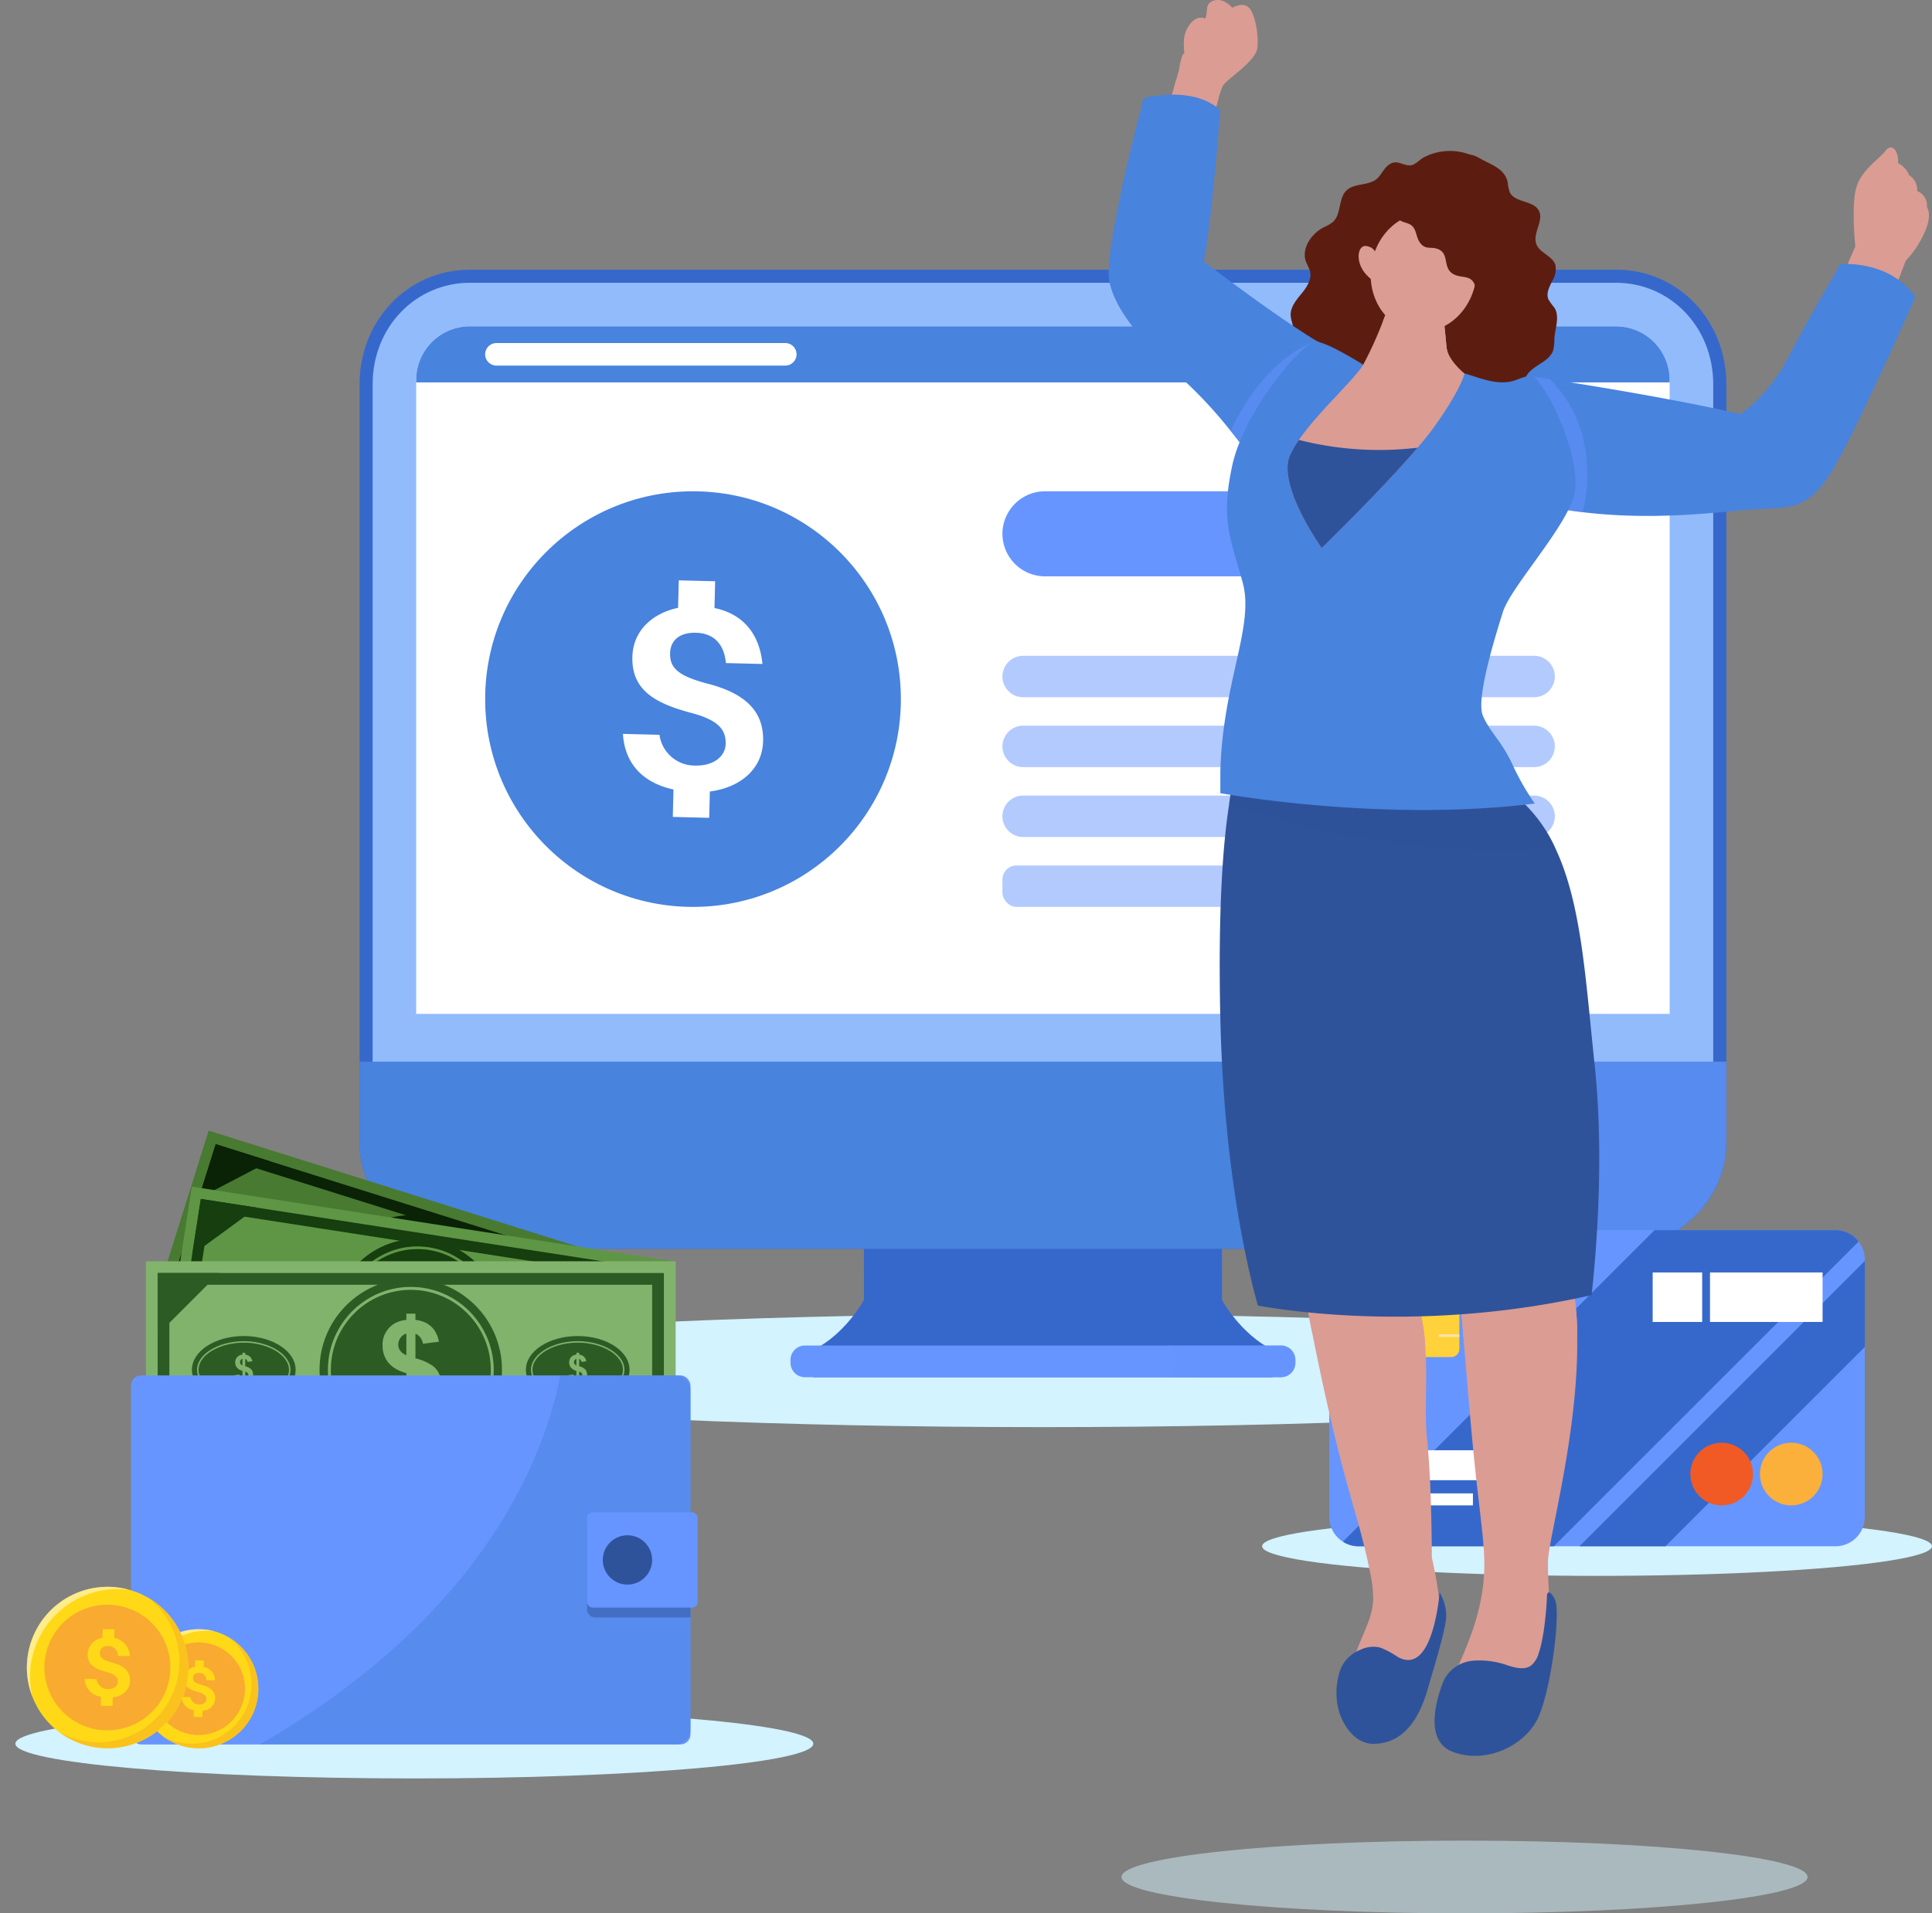<?xml version="1.0" encoding="UTF-8"?> <svg xmlns="http://www.w3.org/2000/svg" width="425.158" height="421.157" viewBox="0 0 425.158 421.157"><rect x="0" y="0" width="425.158" height="421.157" fill="#808080" stroke="none"/><g id="rate-photo-1" transform="translate(-341.179 -121.068)"><g id="Group_58349" data-name="Group 58349" transform="translate(407.655 180.436)"><ellipse id="Ellipse_4792" data-name="Ellipse 4792" cx="163.032" cy="12.447" rx="163.032" ry="12.447" transform="translate(0 229.869)" fill="#d2f3ff" style="mix-blend-mode: multiply;isolation: isolate"></ellipse><g id="Group_58348" data-name="Group 58348" transform="translate(12.653)"><path id="Path_201342" data-name="Path 201342" d="M563.521,331.628v5.994H462.479v-5.994c7.171-3.6,11.136-11.02,11.136-11.02V303.139h78.77v17.469S556.35,328.024,563.521,331.628Z" transform="translate(-362.622 -93.85)" fill="#3668cc"></path><path id="Path_201343" data-name="Path 201343" d="M540.37,331.628v5.994H523.24c-7.043-6.193-12.08-18.017-12.08-18.017V303.139h18.074v17.469S533.2,328.024,540.37,331.628Z" transform="translate(-339.471 -93.85)" fill="#3668cc" opacity="0.5" style="mix-blend-mode: multiply;isolation: isolate"></path><path id="Path_201344" data-name="Path 201344" d="M570.178,324.954v.629a3.175,3.175,0,0,1-3.171,3.172H462.232a3.172,3.172,0,0,1-3.159-3.172v-.629a3.172,3.172,0,0,1,3.159-3.172H567.007A3.175,3.175,0,0,1,570.178,324.954Z" transform="translate(-364.242 -84.984)" fill="#6795ff"></path><rect id="Rectangle_27249" data-name="Rectangle 27249" width="78.772" height="11.254" transform="translate(110.994 209.286)" fill="#3668cc" opacity="0.5" style="mix-blend-mode: multiply;isolation: isolate"></rect><path id="Path_201345" data-name="Path 201345" d="M695.564,186.54V353.491c0,12.643-11.12,23.323-24.28,23.323h-252.2c-13.161,0-24.282-10.68-24.282-23.323V186.54c0-14.157,10.671-25.238,24.282-25.238h252.2C684.895,161.3,695.564,172.383,695.564,186.54Z" transform="translate(-394.805 -161.302)" fill="#3668cc"></path><path id="Path_201346" data-name="Path 201346" d="M589.065,161.3H567.692a26.349,26.349,0,0,1,11.037,21.838V356.97A24.215,24.215,0,0,1,567.8,376.814h21.264c13.161,0,24.28-10.68,24.28-23.323V186.54C613.346,172.383,602.676,161.3,589.065,161.3Z" transform="translate(-312.587 -161.302)" fill="#3668cc" opacity="0.5" style="mix-blend-mode: multiply;isolation: isolate"></path><path id="Path_201347" data-name="Path 201347" d="M691.765,185.614V352.565c0,10.842-9.607,20.45-21.407,20.45H418.16c-11.8,0-21.407-9.607-21.407-20.45V185.614c0-12.758,9.606-22.365,21.407-22.365h252.2C682.158,163.249,691.765,172.856,691.765,185.614Z" transform="translate(-393.879 -160.376)" fill="#92bbfc"></path><path id="Path_201348" data-name="Path 201348" d="M679.092,181.571V321.082H403.243V181.571a11.83,11.83,0,0,1,11.835-11.827h252.2A11.82,11.82,0,0,1,679.092,181.571Z" transform="translate(-390.792 -157.287)" fill="#fff"></path><g id="Group_58345" data-name="Group 58345" transform="translate(27.636 48.771)"><circle id="Ellipse_4793" data-name="Ellipse 4793" cx="45.742" cy="45.742" r="45.742" fill="#4883de"></circle><path id="Path_201349" data-name="Path 201349" d="M464.927,243.013c.161-6.336-3.618-10.426-12.243-12.643-6.239-1.641-8.309-3.353-8.225-6.661.08-3.2,2.514-4.619,5.653-4.539,4.109.1,6.273,2.668,6.627,6.675l8.045.2c-.581-6.038-3.739-10.894-10.555-12.314l.148-5.892-8.008-.2-.152,6.05c-5.588,1.179-9.908,4.97-10.056,10.78-.183,7.248,4.825,10.168,12.821,12.314,5.787,1.517,7.792,3.506,7.708,6.819-.075,3.02-2.978,4.891-6.574,4.8a7.837,7.837,0,0,1-7.993-6.767l-8.045-.2c.432,6.736,4.56,10.807,11.129,12.24l-.152,6.035,8.008.2.146-5.792C459.606,253.3,464.766,249.412,464.927,243.013Z" transform="translate(-403.763 -188.035)" fill="#fff"></path></g><path id="Path_201350" data-name="Path 201350" d="M679.092,181.571v.518H403.243v-.518a11.83,11.83,0,0,1,11.835-11.827h252.2A11.82,11.82,0,0,1,679.092,181.571Z" transform="translate(-390.792 -157.287)" fill="#4883de"></path><path id="Path_201351" data-name="Path 201351" d="M479.583,177.2h-63.57a2.486,2.486,0,0,1-2.479-2.479h0a2.486,2.486,0,0,1,2.479-2.479h63.57a2.486,2.486,0,0,1,2.479,2.479h0A2.486,2.486,0,0,1,479.583,177.2Z" transform="translate(-385.898 -156.097)" fill="#fff"></path><path id="Path_201352" data-name="Path 201352" d="M695.564,279.444v17.863c0,12.643-11.12,23.323-24.28,23.323h-252.2c-13.161,0-24.282-10.68-24.282-23.323V279.444Z" transform="translate(-394.805 -105.118)" fill="#4883de"></path><path id="Path_201353" data-name="Path 201353" d="M578.694,279.444v21.343a24.214,24.214,0,0,1-10.928,19.843H589.03c13.16,0,24.28-10.68,24.28-23.323V279.444Z" transform="translate(-312.551 -105.118)" fill="#6795ff" opacity="0.5" style="mix-blend-mode: multiply;isolation: isolate"></path><path id="Path_201354" data-name="Path 201354" d="M543.412,324.954v.629a3.175,3.175,0,0,1-3.171,3.172H515.869c2.811-3.429-.024-6.484-.513-6.973h24.885A3.175,3.175,0,0,1,543.412,324.954Z" transform="translate(-337.476 -84.984)" fill="#6795ff" opacity="0.5" style="mix-blend-mode: multiply;isolation: isolate"></path><path id="Path_201355" data-name="Path 201355" d="M556.65,213.077H500.038a9.389,9.389,0,0,1-9.362-9.361h0a9.39,9.39,0,0,1,9.362-9.362H556.65a9.388,9.388,0,0,1,9.361,9.362h0A9.388,9.388,0,0,1,556.65,213.077Z" transform="translate(-349.212 -145.584)" fill="#6795ff"></path><g id="Group_58347" data-name="Group 58347" transform="translate(141.464 84.978)" opacity="0.5"><g id="Group_58346" data-name="Group 58346"><path id="Path_201356" data-name="Path 201356" d="M607.678,228.015H495.238a4.576,4.576,0,0,1-4.562-4.562h0a4.576,4.576,0,0,1,4.562-4.561H607.678a4.576,4.576,0,0,1,4.562,4.561h0A4.576,4.576,0,0,1,607.678,228.015Z" transform="translate(-490.676 -218.892)" fill="#6795ff"></path><path id="Path_201357" data-name="Path 201357" d="M607.678,238.441H495.238a4.576,4.576,0,0,1-4.562-4.561h0a4.576,4.576,0,0,1,4.562-4.562H607.678a4.576,4.576,0,0,1,4.562,4.562h0A4.576,4.576,0,0,1,607.678,238.441Z" transform="translate(-490.676 -213.934)" fill="#6795ff"></path><path id="Path_201358" data-name="Path 201358" d="M607.678,248.869H495.238a4.577,4.577,0,0,1-4.562-4.562h0a4.577,4.577,0,0,1,4.562-4.562H607.678a4.577,4.577,0,0,1,4.562,4.562h0A4.577,4.577,0,0,1,607.678,248.869Z" transform="translate(-490.676 -208.976)" fill="#6795ff"></path><rect id="Rectangle_27250" data-name="Rectangle 27250" width="121.563" height="9.124" rx="3.092" transform="translate(0.001 46.154)" fill="#6795ff"></rect></g></g></g></g><g id="Group_58355" data-name="Group 58355" transform="translate(618.919 391.838)"><ellipse id="Ellipse_4794" data-name="Ellipse 4794" cx="73.709" cy="6.521" rx="73.709" ry="6.521" transform="translate(0 63.056)" fill="#d2f3ff"></ellipse><g id="Group_58354" data-name="Group 58354" transform="translate(14.788)"><path id="Path_201359" data-name="Path 201359" d="M657.266,311.019V367.71a6.455,6.455,0,0,1-6.448,6.448H545.876a6.32,6.32,0,0,1-3.453-1.018,6.392,6.392,0,0,1-3-5.43V311.019a6.436,6.436,0,0,1,6.448-6.448H650.818a6.373,6.373,0,0,1,5.091,2.523A6.265,6.265,0,0,1,657.266,311.019Z" transform="translate(-539.428 -304.571)" fill="#6795ff"></path><path id="Path_201360" data-name="Path 201360" d="M654.943,307.094l-67.064,67.064H544.911a6.319,6.319,0,0,1-3.453-1.018l68.569-68.569h39.826A6.373,6.373,0,0,1,654.943,307.094Z" transform="translate(-538.463 -304.571)" fill="#3668cc"></path><path id="Path_201361" data-name="Path 201361" d="M639.528,309.171V328.1L595.66,371.97H576.728Z" transform="translate(-521.689 -302.384)" fill="#3668cc"></path><g id="Group_58351" data-name="Group 58351" transform="translate(79.459 46.799)"><g id="Group_58350" data-name="Group 58350"><path id="Path_201362" data-name="Path 201362" d="M607.058,343.176a6.89,6.89,0,1,1-6.889-6.889A6.89,6.89,0,0,1,607.058,343.176Z" transform="translate(-593.278 -336.287)" fill="#f15a24"></path><path id="Path_201363" data-name="Path 201363" d="M617.435,343.176a6.89,6.89,0,1,1-6.889-6.889A6.89,6.89,0,0,1,617.435,343.176Z" transform="translate(-588.343 -336.287)" fill="#fbb03b"></path></g></g><rect id="Rectangle_27251" data-name="Rectangle 27251" width="37.601" height="6.589" transform="translate(9.288 48.453)" fill="#fff"></rect><rect id="Rectangle_27252" data-name="Rectangle 27252" width="22.315" height="2.636" transform="translate(9.288 57.944)" fill="#fff"></rect><g id="Group_58353" data-name="Group 58353" transform="translate(9.291 13.356)"><rect id="Rectangle_27253" data-name="Rectangle 27253" width="19.328" height="14.584" rx="1.786" fill="#ffd13a"></rect><g id="Group_58352" data-name="Group 58352"><rect id="Rectangle_27254" data-name="Rectangle 27254" width="4.547" height="0.583" transform="translate(14.78 9.58)" fill="#fce4a2"></rect><path id="Path_201364" data-name="Path 201364" d="M554.3,313.622v14.584h-.59v-4.421h-7.984v-.59h7.984v-4.568h-7.984v-.583h7.984v-4.421Z" transform="translate(-545.724 -313.622)" fill="#fce4a2"></path></g></g><rect id="Rectangle_27255" data-name="Rectangle 27255" width="10.894" height="10.894" transform="translate(71.161 9.315)" fill="#fff"></rect><rect id="Rectangle_27256" data-name="Rectangle 27256" width="24.775" height="10.894" transform="translate(83.777 9.315)" fill="#fff"></rect></g></g><g id="Group_58390" data-name="Group 58390" transform="translate(341.179 369.936)"><path id="Path_201365" data-name="Path 201365" d="M519.07,383.647c0,4.222-39.309,7.643-87.8,7.643s-87.8-3.422-87.8-7.643S382.781,376,431.271,376,519.07,379.424,519.07,383.647Z" transform="translate(-340.089 -248.7)" fill="#d2f3ff"></path><g id="Group_58386" data-name="Group 58386" transform="translate(32.112 0)"><g id="Group_58365" data-name="Group 58365" transform="translate(0.614)"><rect id="Rectangle_27257" data-name="Rectangle 27257" width="44.007" height="107.341" transform="translate(0 41.981) rotate(-72.549)" fill="#487a31"></rect><rect id="Rectangle_27258" data-name="Rectangle 27258" width="39.249" height="102.584" transform="translate(112.61 33.745) rotate(107.451)" fill="#0a2206"></rect><rect id="Rectangle_27259" data-name="Rectangle 27259" width="34.492" height="97.826" transform="translate(109.627 35.3) rotate(107.451)" fill="#487a31"></rect><circle id="Ellipse_4795" data-name="Ellipse 4795" cx="18.485" cy="18.485" r="18.485" transform="translate(38.604 19.332) rotate(-2.228)" fill="#0a2206"></circle><g id="Group_58356" data-name="Group 58356" transform="translate(40.995 20.273)"><path id="Path_201366" data-name="Path 201366" d="M401,305.4v.236c.44-.211.9-.391,1.352-.573A11.593,11.593,0,0,1,401,305.4Zm0,0v.236c.44-.211.9-.391,1.352-.573A11.593,11.593,0,0,1,401,305.4Zm23.581,17.274a16.934,16.934,0,0,0,.167-2.392,16.147,16.147,0,0,0-.177-2.374,16.856,16.856,0,0,0-1.073-3.965l-.007-.015,0-.012a17.521,17.521,0,0,0-1.514-2.882c-.2-.313-.416-.617-.648-.915a16.051,16.051,0,0,0-2.234-2.41,15.425,15.425,0,0,0-1.391-1.124c-.024-.007-.031-.022-.053-.028-.153-.111-.294-.217-.45-.316a16.6,16.6,0,0,0-2.4-1.318l-.012,0a17.2,17.2,0,0,0-1.806-.68,16.864,16.864,0,0,0-2.141-.524c-.072-.01-.128-.028-.189-.034-.3-.044-.608-.092-.9-.121-.592-.061-1.169-.091-1.751-.1-.311,0-.627.015-.943.026-.444.024-.879.061-1.312.124-.348.04-.694.106-1.039.173a16.315,16.315,0,0,0-1.9.5,16.9,16.9,0,0,0-1.828.7c-.193.1-.384.19-.577.292a6.673,6.673,0,0,0-.645.345,2.441,2.441,0,0,0-.317.176c-.276.162-.552.325-.807.506a15.806,15.806,0,0,0-1.949,1.52c-.015.007-.03.015-.034.027a.011.011,0,0,1-.015.007c-.037.038-.086.074-.125.122a16.406,16.406,0,0,0-2.687,3.195,16.224,16.224,0,0,0-1.493,2.923c-.043.1-.071.189-.111.276-.072.189-.133.382-.193.575a2.52,2.52,0,0,0-.1.291c-.149.477-.276.961-.378,1.44a14.159,14.159,0,0,0-.325,2.143c-.03.252-.047.508-.062.753-.019.381-.013.757,0,1.121a3.239,3.239,0,0,0,.028.508,14.255,14.255,0,0,0,.3,2.364c.022.131.055.267.087.4l0,.012a15.628,15.628,0,0,0,.961,2.932,17.126,17.126,0,0,0,3.708,5.418l.012,0a16.8,16.8,0,0,0,22.1,1.124,15.219,15.219,0,0,0,2.184-2.069,16.57,16.57,0,0,0,3.443-6.073A16.8,16.8,0,0,0,424.576,322.679Zm-4.75,8.605a15.928,15.928,0,0,1-2.289,2.048,16.533,16.533,0,0,1-3.32,1.874,16.126,16.126,0,0,1-16.891-2.7l-.012,0a16.222,16.222,0,0,1-2.569-2.815,17,17,0,0,1-1.532-2.663,16.73,16.73,0,0,1-.82-2.19l0-.012c-.12-.412-.236-.834-.316-1.259a14.292,14.292,0,0,1-.277-1.932,4.392,4.392,0,0,1-.034-.447,5.926,5.926,0,0,1-.022-.643,13.436,13.436,0,0,1,.06-1.738,15.934,15.934,0,0,1,.676-3.379l.038-.125c.06-.192.133-.382.205-.571.1-.28.2-.571.328-.844a16.274,16.274,0,0,1,1.672-2.978,15.476,15.476,0,0,1,2.3-2.594c.1-.093.211-.2.326-.285l0-.01c.238-.2.472-.388.732-.581l0-.01a18.043,18.043,0,0,1,1.678-1.132,2.126,2.126,0,0,0,.2-.112l.313-.164c.242-.136.477-.249.716-.373.44-.211.9-.391,1.352-.573l.012,0a1.072,1.072,0,0,1,.236-.077,2.349,2.349,0,0,1,.227-.09c.168-.059.333-.106.513-.162.015-.009.04-.012.056-.021.356-.1.733-.193,1.108-.274.134-.032.28-.061.412-.083.162-.037.333-.069.5-.091s.316-.05.484-.072a17.378,17.378,0,0,1,2.165-.142c.345.009.692.018,1.043.053a.608.608,0,0,1,.086,0l.024.006a15.862,15.862,0,0,1,2.005.282,14.694,14.694,0,0,1,1.579.41c.364.114.723.239,1.076.387a15.17,15.17,0,0,1,3.044,1.58c.019.019.053.03.072.049.176.117.339.23.5.356a16.019,16.019,0,0,1,1.369,1.117,15.837,15.837,0,0,1,2.519,2.935c.2.3.394.611.58.931a16.219,16.219,0,0,1,2.014,5.769,16.151,16.151,0,0,1,.176,2.374,15,15,0,0,1-.189,2.384,15.753,15.753,0,0,1-.556,2.444A15.966,15.966,0,0,1,419.826,331.284ZM401,305.4v.236c.44-.211.9-.391,1.352-.573A11.593,11.593,0,0,1,401,305.4Z" transform="translate(-391.141 -303.467)" fill="#487a31"></path></g><g id="Group_58357" data-name="Group 58357" transform="translate(50.678 25.958)"><path id="Path_201367" data-name="Path 201367" d="M410.079,321.147a4.445,4.445,0,0,0-.325-1.349,4.366,4.366,0,0,0-.62-1,10.555,10.555,0,0,0-2.615-2.231.359.359,0,0,1-.094-.055l1.493-4.754a2.178,2.178,0,0,1,.519.611,2.081,2.081,0,0,1,.239.549,3.061,3.061,0,0,1,.1,1.239l.875.151,2.326.419a5.884,5.884,0,0,0-.139-2.337,4.392,4.392,0,0,0-.413-1.027,3.272,3.272,0,0,0-.39-.584,3.6,3.6,0,0,0-.384-.444,6.221,6.221,0,0,0-1.887-1.254l.378-1.2-1.759-.553-.378,1.2a5.908,5.908,0,0,0-1.9-.111,4.65,4.65,0,0,0-1.937.614,4.964,4.964,0,0,0-2.312,2.951,8.249,8.249,0,0,0-.226.913c0,.038-.009.072-.009.109a5.179,5.179,0,0,0,.235,2.506l.059.168c.059.131.115.273.177.392a5.45,5.45,0,0,0,.334.565,6.046,6.046,0,0,0,.794.961,10.945,10.945,0,0,0,1.116.937c.14.106.285.2.429.3l-1.6,5.1a3.718,3.718,0,0,1-.871-1.4,4.346,4.346,0,0,1-.218-1.129,2.612,2.612,0,0,1-.007-.376c0-.124.012-.27.028-.4l-1.642-.329-1.631-.325a8.651,8.651,0,0,0-.117,1.521,5.905,5.905,0,0,0,.618,2.712,5.448,5.448,0,0,0,1.092,1.442,6.463,6.463,0,0,0,.934.717,8.747,8.747,0,0,0,.9.481l-.692,2.2,1.759.553.713-2.269a8.512,8.512,0,0,0,1.025.109c.01,0,.01,0,.027,0a5.813,5.813,0,0,0,3.224-.782,5.581,5.581,0,0,0,1.8-1.753,6.577,6.577,0,0,0,.454-.893,6.455,6.455,0,0,0,.242-.648A5.779,5.779,0,0,0,410.079,321.147Zm-5.857-6.479a.011.011,0,0,0-.007-.015,2.439,2.439,0,0,1-.266-.544,2.147,2.147,0,0,1-.007-1.324,1.9,1.9,0,0,1,.32-.623,2.109,2.109,0,0,1,.513-.524,2.261,2.261,0,0,1,1.4-.472l-1.321,4.2c-.075-.074-.156-.136-.229-.221A3.287,3.287,0,0,1,404.222,314.668Zm1.136,5.232a3.224,3.224,0,0,1,1.26,1.343.182.182,0,0,1,.031.061,2.28,2.28,0,0,1,.035,1.557,2.506,2.506,0,0,1-1.064,1.4,2.591,2.591,0,0,1-1.754.384Z" transform="translate(-397.703 -307.32)" fill="#487a31"></path></g><g id="Group_58364" data-name="Group 58364" transform="translate(15.284 19.686)"><g id="Group_58360" data-name="Group 58360"><path id="Path_201368" data-name="Path 201368" d="M393.971,313.471c-1.133,3.606-6.54,5.12-12.075,3.379s-9.1-6.073-7.971-9.68,6.541-5.12,12.076-3.379S395.1,309.865,393.971,313.471Z" transform="translate(-373.716 -303.069)" fill="#0a2206"></path><g id="Group_58358" data-name="Group 58358" transform="translate(1.046 1.054)"><path id="Path_201369" data-name="Path 201369" d="M380.354,303.833l-.049.272a2.079,2.079,0,0,1,.291-.009A.639.639,0,0,0,380.354,303.833Zm-2.132.515c-.212.12-.42.229-.64.335.2-.087.422-.155.632-.226A.335.335,0,0,0,378.222,304.348Zm2.132-.515-.049.272a2.079,2.079,0,0,1,.291-.009A.639.639,0,0,0,380.354,303.833Zm-2.773.85c.2-.087.422-.155.632-.226a.335.335,0,0,0,.009-.109C378.009,304.467,377.8,304.577,377.581,304.683Zm15.185,6.543a5.561,5.561,0,0,0-1.085-2.5,8.825,8.825,0,0,0-1.545-1.67,5.5,5.5,0,0,0-.5-.406,6.664,6.664,0,0,0-.621-.444c-.111-.084-.236-.161-.35-.235a13.469,13.469,0,0,0-3.087-1.445,1.942,1.942,0,0,0-.235-.086c-.273-.086-.549-.161-.816-.22a1.324,1.324,0,0,0-.3-.069,12.626,12.626,0,0,0-2.693-.36,9.957,9.957,0,0,0-1.754.071,2.073,2.073,0,0,0-.353.052,4.546,4.546,0,0,0-.649.12l-.012,0a3.513,3.513,0,0,0-.513.125,6.945,6.945,0,0,0-1.993.869c-.174.12-.341.254-.509.39l0,.01c0,.012-.018.019-.034.028a3.753,3.753,0,0,0-1.129,1.69c-.04.124-.063.241-.091.369l-.052.283a4.3,4.3,0,0,0,.03,1.056,5.065,5.065,0,0,0,.432,1.321,3.021,3.021,0,0,0,.226.432,7.654,7.654,0,0,0,1.209,1.589,12.432,12.432,0,0,0,3.99,2.739,15.084,15.084,0,0,0,1.536.583,14,14,0,0,0,2.821.587l.01,0a11.486,11.486,0,0,0,1.954.053,9.548,9.548,0,0,0,2.861-.534,5.391,5.391,0,0,0,2.559-1.715,3.53,3.53,0,0,0,.568-1.093A3.6,3.6,0,0,0,392.766,311.225Zm-1.219,2.846a5.246,5.246,0,0,1-1.927,1.214,9.476,9.476,0,0,1-2.876.58,9.251,9.251,0,0,1-1.248.007l-.012,0c-.015.007-.015.007-.027,0a14.016,14.016,0,0,1-3.5-.64c-.409-.128-.8-.276-1.185-.434a12.74,12.74,0,0,1-3.86-2.436,7.8,7.8,0,0,1-1.318-1.56c-.091-.142-.184-.283-.274-.437a5.248,5.248,0,0,1-.54-1.49,3.4,3.4,0,0,1-.03-1.056,2.288,2.288,0,0,1,.04-.288,2.573,2.573,0,0,1,.081-.3,3.525,3.525,0,0,1,1.257-1.737,1.1,1.1,0,0,1,.145-.1,4.825,4.825,0,0,1,.729-.456,3.909,3.909,0,0,1,.4-.173.137.137,0,0,1,.074-.038c.03-.016.071-.028.1-.043.2-.087.422-.155.632-.226a10.113,10.113,0,0,1,1-.22,4.64,4.64,0,0,1,.522-.074c.184-.03.375-.044.567-.059a2.079,2.079,0,0,1,.291-.009,7.108,7.108,0,0,1,1.049-.006,13.4,13.4,0,0,1,2.371.308l.328.066c.31.086.609.167.915.263l.148.046a13.539,13.539,0,0,1,3.357,1.617,1.86,1.86,0,0,1,.32.213c.164.114.316.224.465.345.2.151.39.31.565.465a8.362,8.362,0,0,1,1.461,1.656,5.123,5.123,0,0,1,.9,2.253,3.289,3.289,0,0,1-.118,1.409,3.411,3.411,0,0,1-.806,1.329Zm-13.326-9.724c-.212.12-.42.229-.64.335.2-.087.422-.155.632-.226A.335.335,0,0,0,378.222,304.348Zm2.132-.515-.049.272a2.079,2.079,0,0,1,.291-.009A.639.639,0,0,0,380.354,303.833Z" transform="translate(-374.425 -303.783)" fill="#487a31"></path></g><g id="Group_58359" data-name="Group 58359" transform="translate(8.071 3.87)"><path id="Path_201370" data-name="Path 201370" d="M382.908,310.325a.872.872,0,0,0,.035-.313,1.224,1.224,0,0,0-.094-.528,2.527,2.527,0,0,0-1.008-1l.453-1.44a.8.8,0,0,1,.258.729l.965.178a1.636,1.636,0,0,0-.164-1.024,1.679,1.679,0,0,0-.8-.7l.115-.363-.534-.168-.114.364a1.622,1.622,0,0,0-1.172.155,1.529,1.529,0,0,0-.705.9,1.6,1.6,0,0,0,.022,1.117,2.091,2.091,0,0,0,.871.959l-.488,1.554a.439.439,0,0,1-.115-.148.8.8,0,0,1-.149-.283,1.247,1.247,0,0,1-.066-.583l-1-.189a2.192,2.192,0,0,0,.1,1.142.862.862,0,0,0,.055.142,1.546,1.546,0,0,0,.093.142,1.81,1.81,0,0,0,.8.663l-.211.67.534.167.217-.692a1.914,1.914,0,0,0,1.3-.2,1.77,1.77,0,0,0,.754-1.011A.747.747,0,0,0,382.908,310.325Zm-1.824-2.569a.7.7,0,0,1,.251-.755.84.84,0,0,1,.429-.14l-.4,1.282A.8.8,0,0,1,381.084,307.756Zm.5,3.088a.763.763,0,0,1-.521.111l.453-1.442a1.024,1.024,0,0,1,.388.434.685.685,0,0,1,.032.372.232.232,0,0,1-.016.095.651.651,0,0,1-.124.235A.534.534,0,0,1,381.584,310.845Z" transform="translate(-379.185 -305.692)" fill="#487a31"></path></g></g><g id="Group_58363" data-name="Group 58363" transform="translate(64.554 20.293)"><path id="Path_201371" data-name="Path 201371" d="M437.72,327.225c-1.133,3.606-6.54,5.12-12.076,3.379s-9.1-6.073-7.969-9.68,6.54-5.12,12.076-3.38S438.853,323.618,437.72,327.225Z" transform="translate(-417.465 -316.822)" fill="#0a2206"></path><g id="Group_58361" data-name="Group 58361" transform="translate(1.043 1.051)"><path id="Path_201372" data-name="Path 201372" d="M436.264,323.978c-.871-2.343-3.608-4.661-7.159-5.778-4.9-1.54-9.827-.31-10.773,2.7-.6,1.918.536,4.17,2.721,5.942l.022.007a13.4,13.4,0,0,0,4.549,2.427,14.334,14.334,0,0,0,2.556.553,10.363,10.363,0,0,0,6.082-.868,4.2,4.2,0,0,0,2.134-2.383A3.915,3.915,0,0,0,436.264,323.978Zm-2.488,4.9a10.281,10.281,0,0,1-5.244.7,13.985,13.985,0,0,1-2.82-.587,13.805,13.805,0,0,1-4.068-2.053c-2.358-1.738-3.631-4.034-3.028-5.951.894-2.848,5.656-3.994,10.4-2.5,3.516,1.107,6.212,3.4,6.993,5.677a3.628,3.628,0,0,1,.1,2.327A4.113,4.113,0,0,1,433.776,328.881Z" transform="translate(-418.172 -317.534)" fill="#487a31"></path></g><g id="Group_58362" data-name="Group 58362" transform="translate(8.069 3.869)"><path id="Path_201373" data-name="Path 201373" d="M426.592,323.235a2.468,2.468,0,0,0-1.006-1l.453-1.44a.794.794,0,0,1,.257.729l.966.179a1.508,1.508,0,0,0-.165-1.024,1.643,1.643,0,0,0-.8-.7l.114-.363-.533-.168-.114.363a1.677,1.677,0,0,0-1.172.156,1.521,1.521,0,0,0-.7.9,1.609,1.609,0,0,0,.022,1.117,2.061,2.061,0,0,0,.859.956l-.488,1.554a1.08,1.08,0,0,1-.263-.432,1.212,1.212,0,0,1-.055-.578l-1-.189a2.013,2.013,0,0,0,.156,1.284,1.848,1.848,0,0,0,.884.8l-.211.67.534.167.217-.692a1.927,1.927,0,0,0,1.3-.2,1.729,1.729,0,0,0,.764-1.006A1.536,1.536,0,0,0,426.592,323.235Zm-1.486-1.34a.864.864,0,0,1-.277-.387.76.76,0,0,1,0-.4.752.752,0,0,1,.249-.357.836.836,0,0,1,.431-.14Zm.235,2.7a.789.789,0,0,1-.533.106l.453-1.44a.913.913,0,0,1,.387.432.635.635,0,0,1,.016.466A.79.79,0,0,1,425.341,324.6Z" transform="translate(-422.933 -319.444)" fill="#487a31"></path></g></g></g><path id="Path_201374" data-name="Path 201374" d="M370.815,303.662l3.745-11.914,11.914,3.745Z" transform="translate(-359.812 -288.767)" fill="#0a2206"></path><path id="Path_201375" data-name="Path 201375" d="M439.282,329.9l-3.745,11.914-11.914-3.745Z" transform="translate(-334.698 -270.625)" fill="#0a2206"></path></g><g id="Group_58375" data-name="Group 58375" transform="translate(3.351 12.321)"><rect id="Rectangle_27260" data-name="Rectangle 27260" width="44.007" height="107.341" transform="translate(0 43.486) rotate(-81.179)" fill="#5e9645"></rect><rect id="Rectangle_27261" data-name="Rectangle 27261" width="39.249" height="102.584" transform="translate(110.099 18.445) rotate(98.821)" fill="#163e0f"></rect><rect id="Rectangle_27262" data-name="Rectangle 27262" width="34.492" height="97.826" transform="translate(107.384 20.431) rotate(98.821)" fill="#5e9645"></rect><path id="Path_201376" data-name="Path 201376" d="M427.664,327.183a18.485,18.485,0,1,1-15.433-21.1A18.486,18.486,0,0,1,427.664,327.183Z" transform="translate(-352.992 -294.377)" fill="#163e0f"></path><g id="Group_58366" data-name="Group 58366" transform="translate(39.61 13.163)"><path id="Path_201377" data-name="Path 201377" d="M399.754,310.144l.035.235c.4-.274.826-.522,1.251-.769A11.467,11.467,0,0,1,399.754,310.144Zm0,0,.035.235c.4-.274.826-.522,1.251-.769A11.467,11.467,0,0,1,399.754,310.144Zm25.906,13.541a17.152,17.152,0,0,0-.195-2.39,16.131,16.131,0,0,0-.531-2.321,16.877,16.877,0,0,0-1.656-3.758l-.009-.015v-.012a17.63,17.63,0,0,0-1.929-2.622q-.367-.418-.778-.806a16.134,16.134,0,0,0-2.57-2.048,15.527,15.527,0,0,0-1.545-.9c-.024,0-.034-.018-.058-.022-.167-.086-.322-.17-.491-.243a16.428,16.428,0,0,0-2.573-.941h-.012a16.959,16.959,0,0,0-1.889-.4,16.516,16.516,0,0,0-2.2-.2c-.072,0-.131-.009-.192-.006-.3,0-.614,0-.9.016-.595.028-1.169.083-1.747.162-.308.047-.618.108-.928.168-.435.089-.86.192-1.278.319-.339.093-.67.21-1,.326a16.45,16.45,0,0,0-1.806.779,16.8,16.8,0,0,0-1.7.964c-.177.13-.351.246-.528.376a7.12,7.12,0,0,0-.586.438,2.6,2.6,0,0,0-.286.22c-.248.2-.5.4-.723.623a15.868,15.868,0,0,0-1.7,1.794c-.013.01-.027.021-.029.031a.012.012,0,0,1-.013.01c-.031.044-.074.086-.106.14a16.467,16.467,0,0,0-3.214,6.675c-.028.1-.043.2-.069.289-.043.2-.074.4-.1.6a2.7,2.7,0,0,0-.059.3c-.077.494-.13.992-.158,1.48a14.168,14.168,0,0,0,0,2.168c.009.254.03.509.052.754.037.379.1.75.165,1.108a3.1,3.1,0,0,0,.1.5,14.239,14.239,0,0,0,.655,2.293c.04.127.093.255.145.384v.012a15.555,15.555,0,0,0,1.39,2.755,17.059,17.059,0,0,0,4.478,4.8l.012,0a16.806,16.806,0,0,0,22.02-2.2,15.435,15.435,0,0,0,1.849-2.373,16.608,16.608,0,0,0,2.492-6.522A16.915,16.915,0,0,0,425.66,323.685Zm-3.406,9.221a16.036,16.036,0,0,1-1.955,2.368,16.551,16.551,0,0,1-3,2.351,16.137,16.137,0,0,1-17.106-.139l-.012,0a16.162,16.162,0,0,1-2.962-2.4,17.086,17.086,0,0,1-1.914-2.4,16.512,16.512,0,0,1-1.139-2.042v-.012c-.18-.39-.359-.789-.5-1.2a13.951,13.951,0,0,1-.565-1.87,4.4,4.4,0,0,1-.1-.437,5.8,5.8,0,0,1-.118-.632,13.548,13.548,0,0,1-.2-1.729,16.182,16.182,0,0,1,.161-3.441l.021-.13c.031-.2.074-.4.117-.595.058-.292.117-.6.2-.885a16.332,16.332,0,0,1,1.206-3.195,15.458,15.458,0,0,1,1.884-2.91c.089-.106.179-.224.279-.329v-.012c.205-.233.409-.454.636-.683v-.012a17.917,17.917,0,0,1,1.489-1.371,1.793,1.793,0,0,0,.179-.14l.285-.208c.22-.171.435-.319.652-.477.4-.274.826-.522,1.251-.769h.012a1.069,1.069,0,0,1,.221-.111,2.1,2.1,0,0,1,.211-.122c.158-.084.313-.156.483-.239.013-.009.038-.018.053-.028.336-.152.7-.3,1.055-.438.128-.052.269-.1.4-.143.153-.061.319-.118.483-.165s.3-.1.468-.145a17.148,17.148,0,0,1,2.119-.465c.342-.044.686-.087,1.039-.1a.54.54,0,0,1,.086-.012l.024,0a15.672,15.672,0,0,1,2.026-.024,14.86,14.86,0,0,1,1.623.168c.375.058.75.128,1.12.221a15.107,15.107,0,0,1,3.248,1.107c.021.015.056.021.078.035.19.09.369.179.546.277a16.423,16.423,0,0,1,1.523.9,15.883,15.883,0,0,1,2.929,2.525c.248.267.483.544.714.832a16.159,16.159,0,0,1,2.857,5.4,16.035,16.035,0,0,1,.53,2.321,15,15,0,0,1,.173,2.384,15.977,15.977,0,0,1-2.8,9.112Zm-22.5-22.762.035.235c.4-.274.826-.522,1.251-.769A11.467,11.467,0,0,1,399.754,310.144Z" transform="translate(-392.056 -306.999)" fill="#5e9645"></path></g><g id="Group_58367" data-name="Group 58367" transform="translate(49.714 18.588)"><path id="Path_201378" data-name="Path 201378" d="M411.2,323.94a4.066,4.066,0,0,0-1.285-2.185,10.627,10.627,0,0,0-2.92-1.813.319.319,0,0,1-.1-.04l.764-4.924a2.211,2.211,0,0,1,.6.527,2.072,2.072,0,0,1,.319.506,3.043,3.043,0,0,1,.28,1.211l.888.018,2.361.065a5.875,5.875,0,0,0-.487-2.29,4.429,4.429,0,0,0-.562-.953,3.278,3.278,0,0,0-.474-.519,3.634,3.634,0,0,0-.446-.382,6.225,6.225,0,0,0-2.054-.956l.193-1.245-1.822-.283-.193,1.245a5.947,5.947,0,0,0-1.892.176,4.658,4.658,0,0,0-1.825.9,4.971,4.971,0,0,0-1.843,3.265,8.166,8.166,0,0,0-.084.937c.006.037,0,.072.006.109a5.194,5.194,0,0,0,.609,2.442l.083.156c.078.121.153.252.233.362a5.752,5.752,0,0,0,.415.509,6.029,6.029,0,0,0,.931.831,10.545,10.545,0,0,0,1.242.758c.155.084.311.156.469.23l-.819,5.277a3.7,3.7,0,0,1-1.07-1.25,4.348,4.348,0,0,1-.385-1.082,2.439,2.439,0,0,1-.063-.372c-.016-.122-.03-.269-.034-.4l-1.672-.08-1.662-.077a8.863,8.863,0,0,0,.112,1.521,5.95,5.95,0,0,0,1.018,2.59,5.456,5.456,0,0,0,1.3,1.26,6.519,6.519,0,0,0,1.031.57,8.824,8.824,0,0,0,.958.341l-.353,2.28,1.821.283.365-2.351a8.328,8.328,0,0,0,1.03-.046c.012,0,.012,0,.027-.007a5.8,5.8,0,0,0,3.071-1.257,5.552,5.552,0,0,0,1.515-2,6.705,6.705,0,0,0,.316-.95,6.434,6.434,0,0,0,.14-.676A5.741,5.741,0,0,0,411.2,323.94Zm-6.761-5.526a.014.014,0,0,0-.01-.015,2.42,2.42,0,0,1-.344-.5,2.157,2.157,0,0,1-.207-1.309,1.913,1.913,0,0,1,.224-.663,2.1,2.1,0,0,1,.429-.6,2.264,2.264,0,0,1,1.307-.676l-.674,4.348a2.7,2.7,0,0,1-.26-.184A3.247,3.247,0,0,1,404.439,318.414Zm1.908,5a3.224,3.224,0,0,1,1.448,1.139c.022.015.03.041.04.055a2.271,2.271,0,0,1,.267,1.533,2.5,2.5,0,0,1-.841,1.543,2.593,2.593,0,0,1-1.676.642Z" transform="translate(-398.904 -310.675)" fill="#5e9645"></path></g><g id="Group_58374" data-name="Group 58374" transform="translate(11.539 16.409)"><g id="Group_58370" data-name="Group 58370" transform="translate(0 0)"><ellipse id="Ellipse_4796" data-name="Ellipse 4796" cx="6.845" cy="10.506" rx="6.845" ry="10.506" transform="translate(0 13.528) rotate(-81.179)" fill="#163e0f"></ellipse><g id="Group_58368" data-name="Group 58368" transform="translate(2.04 2.47)"><path id="Path_201379" data-name="Path 201379" d="M379.664,311.188l-.007.276a1.876,1.876,0,0,1,.285-.052A.625.625,0,0,0,379.664,311.188Zm-2.03.829c-.192.151-.382.289-.584.426.186-.115.394-.215.59-.317A.341.341,0,0,0,377.633,312.017Zm2.03-.829-.007.276a1.876,1.876,0,0,1,.285-.052A.625.625,0,0,0,379.664,311.188Zm-2.615,1.256c.186-.115.394-.215.59-.317a.341.341,0,0,0-.006-.109C377.441,312.167,377.251,312.306,377.049,312.443Zm16,4.191a5.555,5.555,0,0,0-1.448-2.306,8.8,8.8,0,0,0-1.778-1.419,5.237,5.237,0,0,0-.55-.326,6.519,6.519,0,0,0-.68-.347c-.122-.066-.258-.124-.382-.179a13.354,13.354,0,0,0-3.268-.965,1.706,1.706,0,0,0-.245-.05c-.282-.044-.565-.075-.84-.094a1.355,1.355,0,0,0-.31-.024,12.658,12.658,0,0,0-2.715.049,10.087,10.087,0,0,0-1.725.333,1.927,1.927,0,0,0-.341.1,4.645,4.645,0,0,0-.624.217l-.01,0a3.528,3.528,0,0,0-.49.2,6.889,6.889,0,0,0-1.84,1.158c-.155.145-.3.3-.444.46l0,.012c0,.012-.015.022-.028.031a3.746,3.746,0,0,0-.863,1.84c-.021.13-.027.249-.035.381l-.009.288a4.289,4.289,0,0,0,.189,1.04,5.049,5.049,0,0,0,.626,1.239,2.973,2.973,0,0,0,.288.394,7.657,7.657,0,0,0,1.433,1.39,12.441,12.441,0,0,0,4.354,2.109,14.973,14.973,0,0,0,1.608.345,13.976,13.976,0,0,0,2.876.158h.012a11.494,11.494,0,0,0,1.939-.241,9.613,9.613,0,0,0,2.749-.958,5.389,5.389,0,0,0,2.272-2.079,3.521,3.521,0,0,0,.4-1.166A3.578,3.578,0,0,0,393.044,316.634Zm-.778,3a5.282,5.282,0,0,1-1.723,1.49,9.5,9.5,0,0,1-2.756,1,9.158,9.158,0,0,1-1.234.193l-.012,0c-.013.009-.013.009-.025.007a13.963,13.963,0,0,1-3.558-.106c-.423-.066-.831-.153-1.237-.252a12.716,12.716,0,0,1-4.182-1.828A7.822,7.822,0,0,1,376,318.793c-.112-.125-.226-.252-.336-.389a5.261,5.261,0,0,1-.758-1.393,3.453,3.453,0,0,1-.187-1.04,2.375,2.375,0,0,1,0-.289,2.676,2.676,0,0,1,.035-.308,3.528,3.528,0,0,1,.981-1.9,1.158,1.158,0,0,1,.128-.125,4.647,4.647,0,0,1,.652-.561,3.848,3.848,0,0,1,.373-.23.135.135,0,0,1,.068-.05c.027-.019.066-.038.093-.058.186-.115.394-.215.59-.317.3-.134.618-.254.961-.369a4.244,4.244,0,0,1,.5-.15c.177-.056.365-.1.552-.143a1.876,1.876,0,0,1,.285-.052,6.875,6.875,0,0,1,1.036-.164,13.359,13.359,0,0,1,2.392-.052l.335.016c.319.038.626.074.943.122l.153.024a13.494,13.494,0,0,1,3.561,1.095,1.831,1.831,0,0,1,.348.162c.179.087.347.174.512.271.221.12.431.248.627.375a8.408,8.408,0,0,1,1.694,1.418,5.123,5.123,0,0,1,1.228,2.092,3.267,3.267,0,0,1,.094,1.411,3.4,3.4,0,0,1-.6,1.436Zm-14.633-7.614c-.192.151-.382.289-.584.426.186-.115.394-.215.59-.317A.341.341,0,0,0,377.633,312.017Zm2.03-.829-.007.276a1.876,1.876,0,0,1,.285-.052A.625.625,0,0,0,379.664,311.188Z" transform="translate(-374.415 -310.873)" fill="#5e9645"></path></g><g id="Group_58369" data-name="Group 58369" transform="translate(9.393 4.914)"><path id="Path_201380" data-name="Path 201380" d="M383.167,316.993a.893.893,0,0,0-.012-.314,1.229,1.229,0,0,0-.173-.509,2.531,2.531,0,0,0-1.147-.84l.232-1.493a.8.8,0,0,1,.364.683l.981.031a1.639,1.639,0,0,0-.316-.987,1.683,1.683,0,0,0-.9-.573l.059-.376-.553-.086-.058.376a1.624,1.624,0,0,0-1.135.329,1.535,1.535,0,0,0-.564,1,1.6,1.6,0,0,0,.19,1.1,2.082,2.082,0,0,0,1,.817l-.251,1.61a.448.448,0,0,1-.136-.128.826.826,0,0,1-.189-.258,1.233,1.233,0,0,1-.153-.565l-1.017-.038a2.2,2.2,0,0,0,.273,1.114.881.881,0,0,0,.075.133,1.217,1.217,0,0,0,.114.125,1.815,1.815,0,0,0,.891.536l-.108.694.552.086.112-.717a1.924,1.924,0,0,0,1.253-.4,1.77,1.77,0,0,0,.593-1.111A.739.739,0,0,0,383.167,316.993Zm-2.188-2.265a.7.7,0,0,1,.134-.787.848.848,0,0,1,.4-.2l-.207,1.328A.809.809,0,0,1,380.978,314.728Zm.959,2.976a.757.757,0,0,1-.5.187l.232-1.492a1.009,1.009,0,0,1,.447.37.683.683,0,0,1,.089.363.207.207,0,0,1,0,.094.635.635,0,0,1-.087.252A.53.53,0,0,1,381.937,317.7Z" transform="translate(-379.398 -312.529)" fill="#5e9645"></path></g></g><g id="Group_58373" data-name="Group 58373" transform="translate(66.868 10.376)"><ellipse id="Ellipse_4797" data-name="Ellipse 4797" cx="6.845" cy="10.506" rx="6.845" ry="10.506" transform="translate(0 13.528) rotate(-81.179)" fill="#163e0f"></ellipse><g id="Group_58371" data-name="Group 58371" transform="translate(2.037 2.466)"><path id="Path_201381" data-name="Path 201381" d="M437.963,322.715c-1.213-2.187-4.267-4.068-7.946-4.639-5.077-.788-9.762,1.169-10.246,4.284-.307,1.986,1.155,4.043,3.581,5.467l.024,0a13.4,13.4,0,0,0,4.862,1.718,14.294,14.294,0,0,0,2.61.164,10.363,10.363,0,0,0,5.883-1.771,4.2,4.2,0,0,0,1.751-2.677A3.915,3.915,0,0,0,437.963,322.715Zm-1.725,5.221a10.284,10.284,0,0,1-5.079,1.476,14,14,0,0,1-2.877-.158,13.809,13.809,0,0,1-4.329-1.418c-2.593-1.365-4.2-3.444-3.887-5.43.457-2.95,4.993-4.8,9.905-4.036,3.643.565,6.652,2.429,7.766,4.562a3.625,3.625,0,0,1,.452,2.286A4.11,4.11,0,0,1,436.238,327.936Z" transform="translate(-419.731 -317.902)" fill="#5e9645"></path></g><g id="Group_58372" data-name="Group 58372" transform="translate(9.399 4.913)"><path id="Path_201382" data-name="Path 201382" d="M428.291,323.2a2.451,2.451,0,0,0-1.145-.84l.232-1.493a.794.794,0,0,1,.363.682l.983.033a1.5,1.5,0,0,0-.316-.987,1.657,1.657,0,0,0-.9-.574l.059-.375-.553-.087-.058.378a1.668,1.668,0,0,0-1.135.329,1.519,1.519,0,0,0-.552,1,1.605,1.605,0,0,0,.19,1.1,2.062,2.062,0,0,0,.993.816l-.251,1.61a1.1,1.1,0,0,1-.325-.388,1.214,1.214,0,0,1-.142-.562l-1.017-.038a2.007,2.007,0,0,0,.348,1.245,1.832,1.832,0,0,0,.993.66l-.108.693.552.086.112-.716a1.927,1.927,0,0,0,1.253-.4,1.723,1.723,0,0,0,.605-1.111A1.54,1.54,0,0,0,428.291,323.2Zm-1.67-1.1a.859.859,0,0,1-.332-.341.7.7,0,0,1,.134-.785.834.834,0,0,1,.4-.2Zm.637,2.638a.788.788,0,0,1-.509.186l.232-1.493a.922.922,0,0,1,.447.37.642.642,0,0,1,.086.459A.783.783,0,0,1,427.258,324.738Z" transform="translate(-424.72 -319.56)" fill="#5e9645"></path></g></g></g><path id="Path_201383" data-name="Path 201383" d="M369.83,312.258l1.915-12.341,12.341,1.915Z" transform="translate(-363.016 -297.203)" fill="#163e0f"></path><path id="Path_201384" data-name="Path 201384" d="M441.641,328.5l-1.915,12.341-12.341-1.915Z" transform="translate(-335.646 -283.611)" fill="#163e0f"></path></g><g id="Group_58385" data-name="Group 58385" transform="translate(0 28.754)"><rect id="Rectangle_27263" data-name="Rectangle 27263" width="116.571" height="47.791" fill="#82b36d"></rect><rect id="Rectangle_27264" data-name="Rectangle 27264" width="42.624" height="111.404" transform="translate(113.982 2.583) rotate(90)" fill="#2c5b24"></rect><rect id="Rectangle_27265" data-name="Rectangle 27265" width="37.458" height="106.238" transform="translate(111.399 5.166) rotate(90)" fill="#82b36d"></rect><circle id="Ellipse_4798" data-name="Ellipse 4798" cx="20.074" cy="20.074" r="20.074" transform="translate(38.205 3.821)" fill="#2c5b24"></circle><g id="Group_58376" data-name="Group 58376" transform="translate(40.042 5.645)"><path id="Path_201385" data-name="Path 201385" d="M396.277,318.142l.078.246c.387-.363.8-.7,1.214-1.034A12.017,12.017,0,0,1,396.277,318.142Zm0,0,.078.246c.387-.363.8-.7,1.214-1.034A12.017,12.017,0,0,1,396.277,318.142Zm30.057,10.217a18.259,18.259,0,0,0-.608-2.531,17.515,17.515,0,0,0-.955-2.4,18.429,18.429,0,0,0-2.4-3.758l-.013-.013v-.012a19.145,19.145,0,0,0-2.505-2.494q-.465-.387-.969-.736a17.465,17.465,0,0,0-3.1-1.769,16.891,16.891,0,0,0-1.808-.71c-.027,0-.04-.013-.065-.013-.193-.065-.375-.13-.568-.181a17.985,17.985,0,0,0-2.92-.581h-.012a18.775,18.775,0,0,0-2.092-.115,18.109,18.109,0,0,0-2.39.155c-.077.012-.142.012-.207.025-.323.052-.658.1-.968.168-.633.128-1.241.285-1.847.465-.323.1-.646.22-.969.336-.452.168-.891.348-1.318.555-.348.155-.683.336-1.02.516a17.67,17.67,0,0,0-1.808,1.136,18.422,18.422,0,0,0-1.667,1.318c-.167.168-.335.323-.5.491a7.719,7.719,0,0,0-.555.568,2.419,2.419,0,0,0-.271.285c-.233.258-.465.516-.673.788a17.025,17.025,0,0,0-1.523,2.209c-.013.012-.027.025-.027.038a.013.013,0,0,1-.013.013,1.869,1.869,0,0,0-.09.167,17.848,17.848,0,0,0-1.744,4.186,17.611,17.611,0,0,0-.593,3.512c-.013.117-.013.22-.027.323-.013.22-.013.44-.013.66a3.18,3.18,0,0,0-.012.335c0,.543.025,1.086.077,1.616a15.472,15.472,0,0,0,.362,2.324c.052.271.117.543.181.8.1.4.232.788.362,1.163a3.677,3.677,0,0,0,.193.516,15.782,15.782,0,0,0,1.085,2.351c.065.13.143.258.22.388v.012a16.846,16.846,0,0,0,1.951,2.725,18.548,18.548,0,0,0,5.606,4.4h.013a18.255,18.255,0,0,0,23.262-6.031,16.73,16.73,0,0,0,1.589-2.855,18.018,18.018,0,0,0,1.588-7.415A18.334,18.334,0,0,0,426.334,328.359Zm-2.119,10.463a17.41,17.41,0,0,1-1.7,2.867,17.881,17.881,0,0,1-2.829,3.022,17.519,17.519,0,0,1-18.38,2.7h-.013a17.645,17.645,0,0,1-3.578-2.079,18.576,18.576,0,0,1-2.454-2.261,18.05,18.05,0,0,1-1.563-2v-.013c-.258-.388-.516-.788-.736-1.2a15.063,15.063,0,0,1-.918-1.912,4.557,4.557,0,0,1-.18-.452,6.6,6.6,0,0,1-.233-.658,14.479,14.479,0,0,1-.5-1.822,15.458,15.458,0,0,1-.31-1.937,16.039,16.039,0,0,1-.092-1.782v-.142c0-.22.013-.44.027-.658.013-.323.025-.66.065-.983a17.667,17.667,0,0,1,.761-3.628,16.833,16.833,0,0,1,1.538-3.437c.077-.128.155-.271.245-.4v-.013c.181-.283.362-.556.568-.84v-.013a19.411,19.411,0,0,1,1.369-1.718c.052-.052.117-.117.168-.18l.272-.272c.207-.22.413-.413.62-.62.387-.363.8-.7,1.214-1.034h.012a1.229,1.229,0,0,1,.22-.155,2.532,2.532,0,0,1,.207-.168c.155-.115.31-.218.478-.335.013-.013.038-.027.052-.04.336-.218.7-.438,1.059-.645.13-.078.272-.155.4-.22.155-.09.323-.18.491-.258s.31-.155.478-.233a18.826,18.826,0,0,1,2.2-.851c.362-.1.723-.207,1.1-.285a.636.636,0,0,1,.09-.025h.027a16.926,16.926,0,0,1,2.169-.363,16.38,16.38,0,0,1,1.771-.09c.413,0,.826.013,1.24.052a16.481,16.481,0,0,1,3.668.646c.027.013.065.013.09.025.22.065.426.13.633.207a17.508,17.508,0,0,1,1.782.711,17.128,17.128,0,0,1,3.565,2.222c.31.245.608.5.9.775a17.561,17.561,0,0,1,3.965,5.321,17.585,17.585,0,0,1,.956,2.4,16.525,16.525,0,0,1,.581,2.532,17.31,17.31,0,0,1-1.486,10.243Zm-27.938-20.68.078.246c.387-.363.8-.7,1.214-1.034A12.017,12.017,0,0,1,396.277,318.142Z" transform="translate(-390.078 -313.041)" fill="#82b36d"></path></g><g id="Group_58377" data-name="Group 58377" transform="translate(51.524 11.534)"><path id="Path_201386" data-name="Path 201386" d="M410.944,330.479a4.417,4.417,0,0,0-1.744-2.132,11.532,11.532,0,0,0-3.435-1.459.4.4,0,0,1-.117-.025V321.45a2.388,2.388,0,0,1,.736.465,2.18,2.18,0,0,1,.426.491,3.315,3.315,0,0,1,.5,1.253l.956-.13,2.544-.323a6.371,6.371,0,0,0-.9-2.376,4.827,4.827,0,0,0-.763-.931,3.583,3.583,0,0,0-.593-.477,3.806,3.806,0,0,0-.543-.336,6.768,6.768,0,0,0-2.364-.685v-1.369h-2V318.4a6.477,6.477,0,0,0-2,.5,5.065,5.065,0,0,0-1.808,1.266,5.4,5.4,0,0,0-1.434,3.811,8.9,8.9,0,0,0,.065,1.02c.013.038.013.078.025.117a5.646,5.646,0,0,0,1.059,2.519l.117.155c.1.117.207.245.31.348a6.365,6.365,0,0,0,.53.478,6.639,6.639,0,0,0,1.136.736,12,12,0,0,0,1.459.608c.182.063.363.115.543.167v5.8a4.053,4.053,0,0,1-1.356-1.163,4.772,4.772,0,0,1-.595-1.1,2.724,2.724,0,0,1-.128-.388,3.92,3.92,0,0,1-.1-.426l-1.809.195-1.794.193a9.6,9.6,0,0,0,.373,1.614,6.444,6.444,0,0,0,1.524,2.609,5.926,5.926,0,0,0,1.6,1.138,6.934,6.934,0,0,0,1.2.438,9.22,9.22,0,0,0,1.085.207v2.507h2v-2.584a9.2,9.2,0,0,0,1.1-.22c.013,0,.013,0,.027-.013a6.314,6.314,0,0,0,3.087-1.859,6.047,6.047,0,0,0,1.291-2.4,7.9,7.9,0,0,0,.22-1.822A6.217,6.217,0,0,0,410.944,330.479Zm-8.176-4.806c0-.012-.013-.012-.013-.012a2.691,2.691,0,0,1-.452-.478,2.327,2.327,0,0,1-.44-1.369,2.092,2.092,0,0,1,.13-.75,2.276,2.276,0,0,1,.362-.71,2.447,2.447,0,0,1,1.291-.943v4.778a3.34,3.34,0,0,1-.31-.155A3.511,3.511,0,0,1,402.768,325.673Zm2.88,5.051a3.509,3.509,0,0,1,1.744.981c.025.013.038.04.052.052a2.48,2.48,0,0,1,.542,1.6,2.705,2.705,0,0,1-.645,1.794,2.813,2.813,0,0,1-1.692.969Z" transform="translate(-397.86 -317.032)" fill="#82b36d"></path></g><g id="Group_58384" data-name="Group 58384" transform="translate(10.126 16.463)"><g id="Group_58380" data-name="Group 58380"><path id="Path_201387" data-name="Path 201387" d="M392.624,327.8c0,4.106-5.108,7.434-11.409,7.434S369.8,331.911,369.8,327.8s5.108-7.432,11.411-7.432S392.624,323.7,392.624,327.8Z" transform="translate(-369.804 -320.372)" fill="#2c5b24"></path><g id="Group_58378" data-name="Group 58378" transform="translate(1.138 1.13)"><path id="Path_201388" data-name="Path 201388" d="M375.469,322.133l.04.3a2.119,2.119,0,0,1,.3-.1A.673.673,0,0,0,375.469,322.133Zm-2.041,1.226c-.18.193-.362.375-.555.556.18-.155.387-.3.581-.44A.37.37,0,0,0,373.429,323.359Zm2.041-1.226.04.3a2.119,2.119,0,0,1,.3-.1A.673.673,0,0,0,375.469,322.133Zm-2.6,1.782c.18-.155.387-.3.581-.44a.37.37,0,0,0-.027-.117C373.249,323.552,373.067,323.734,372.874,323.915Zm17.863,1.834a6.043,6.043,0,0,0-1.937-2.236,9.522,9.522,0,0,0-2.144-1.226,5.456,5.456,0,0,0-.646-.258,7.132,7.132,0,0,0-.788-.26c-.142-.05-.3-.09-.438-.128a14.578,14.578,0,0,0-3.668-.491,2.1,2.1,0,0,0-.271-.012c-.31,0-.62.012-.918.038a1.5,1.5,0,0,0-.335.025,13.823,13.823,0,0,0-2.907.5,10.854,10.854,0,0,0-1.8.646,2.188,2.188,0,0,0-.348.167,4.779,4.779,0,0,0-.633.336h-.013a3.7,3.7,0,0,0-.49.3,7.458,7.458,0,0,0-1.782,1.551c-.143.18-.272.375-.4.568v.012a.067.067,0,0,1-.025.04,4.061,4.061,0,0,0-.62,2.117c0,.143.012.271.025.413l.038.31a4.709,4.709,0,0,0,.375,1.086,5.463,5.463,0,0,0,.879,1.226,3.2,3.2,0,0,0,.373.375,8.318,8.318,0,0,0,1.771,1.253,13.471,13.471,0,0,0,5.024,1.538,16.014,16.014,0,0,0,1.782.1,15.144,15.144,0,0,0,3.112-.31h.013a12.489,12.489,0,0,0,2.041-.581,10.336,10.336,0,0,0,2.79-1.486,5.843,5.843,0,0,0,2.092-2.609,3.826,3.826,0,0,0,.233-1.318A3.9,3.9,0,0,0,390.737,325.749Zm-.336,3.345a5.7,5.7,0,0,1-1.6,1.886,11.736,11.736,0,0,1-4.081,1.951H384.7c-.013.012-.013.012-.025.012a15.239,15.239,0,0,1-3.836.478c-.465,0-.918-.025-1.369-.065a13.846,13.846,0,0,1-4.793-1.264,8.444,8.444,0,0,1-1.873-1.189c-.142-.117-.285-.232-.426-.361a5.667,5.667,0,0,1-1.046-1.369,3.76,3.76,0,0,1-.375-1.085,2.816,2.816,0,0,1-.052-.31,2.74,2.74,0,0,1-.013-.336,3.844,3.844,0,0,1,.736-2.207,1.118,1.118,0,0,1,.117-.155,5.038,5.038,0,0,1,.608-.711,3.851,3.851,0,0,1,.362-.31.145.145,0,0,1,.065-.065c.025-.025.063-.052.09-.077.18-.155.387-.3.581-.44a11.15,11.15,0,0,1,.968-.555,4.8,4.8,0,0,1,.516-.246c.182-.09.375-.168.57-.245a2.119,2.119,0,0,1,.3-.1,7.555,7.555,0,0,1,1.085-.348,14.519,14.519,0,0,1,2.557-.453c.117-.013.246-.025.362-.038.35-.013.685-.027,1.034-.027h.168a14.71,14.71,0,0,1,4,.581,2.13,2.13,0,0,1,.4.117c.205.065.4.13.593.207.258.091.5.195.736.3a9.125,9.125,0,0,1,2.054,1.24,5.564,5.564,0,0,1,1.666,2.041,3.564,3.564,0,0,1,.336,1.5,3.682,3.682,0,0,1-.4,1.641Zm-16.972-5.736c-.18.193-.362.375-.555.556.18-.155.387-.3.581-.44A.37.37,0,0,0,373.429,323.359Zm2.041-1.226.04.3a2.119,2.119,0,0,1,.3-.1A.673.673,0,0,0,375.469,322.133Z" transform="translate(-370.575 -321.138)" fill="#82b36d"></path></g><g id="Group_58379" data-name="Group 58379" transform="translate(9.352 3.674)"><path id="Path_201389" data-name="Path 201389" d="M380.223,327.408a.94.94,0,0,0-.065-.335,1.311,1.311,0,0,0-.271-.516,2.733,2.733,0,0,0-1.368-.711V324.2a.87.87,0,0,1,.5.673l1.059-.13a1.789,1.789,0,0,0-.5-1.008,1.826,1.826,0,0,0-1.058-.465v-.413h-.608v.413a1.769,1.769,0,0,0-1.163.543,1.669,1.669,0,0,0-.438,1.163,1.744,1.744,0,0,0,.387,1.15,2.274,2.274,0,0,0,1.214.71v1.769a.475.475,0,0,1-.168-.115.9.9,0,0,1-.245-.246,1.322,1.322,0,0,1-.258-.581l-1.1.13a2.383,2.383,0,0,0,.478,1.149.965.965,0,0,0,.1.13,1.331,1.331,0,0,0,.142.115,1.959,1.959,0,0,0,1.046.426v.763h.608v-.788a2.094,2.094,0,0,0,1.278-.633,1.924,1.924,0,0,0,.453-1.293A.817.817,0,0,0,380.223,327.408Zm-2.725-2.066a.715.715,0,0,1-.13-.413.726.726,0,0,1,.143-.453.912.912,0,0,1,.4-.283v1.459A.884.884,0,0,1,377.5,325.342Zm1.524,3.035a.824.824,0,0,1-.5.283v-1.639a1.1,1.1,0,0,1,.541.322.753.753,0,0,1,.155.375.247.247,0,0,1,.013.1.7.7,0,0,1-.052.285A.58.58,0,0,1,379.022,328.378Z" transform="translate(-376.142 -322.862)" fill="#82b36d"></path></g></g><g id="Group_58383" data-name="Group 58383" transform="translate(73.487)"><path id="Path_201390" data-name="Path 201390" d="M442.427,327.8c0,4.106-5.108,7.434-11.409,7.434s-11.411-3.327-11.411-7.434,5.108-7.432,11.411-7.432S442.427,323.7,442.427,327.8Z" transform="translate(-419.607 -320.372)" fill="#2c5b24"></path><g id="Group_58381" data-name="Group 58381" transform="translate(1.132 1.13)"><path id="Path_201391" data-name="Path 201391" d="M439.955,324.793c-1.666-2.144-5.256-3.655-9.3-3.655-5.581,0-10.282,2.88-10.282,6.3,0,2.184,1.911,4.146,4.753,5.271h.027a14.558,14.558,0,0,0,5.5,1.033,15.552,15.552,0,0,0,2.829-.258,11.266,11.266,0,0,0,6.019-2.88,4.567,4.567,0,0,0,1.434-3.165A4.254,4.254,0,0,0,439.955,324.793Zm-.981,5.889a11.178,11.178,0,0,1-5.206,2.429,15.485,15.485,0,0,1-7.995-.49c-3.01-1.034-5.076-3-5.076-5.181,0-3.242,4.56-5.98,9.959-5.98,4,0,7.543,1.5,9.092,3.6a3.921,3.921,0,0,1,.866,2.376A4.464,4.464,0,0,1,438.973,330.682Z" transform="translate(-420.374 -321.138)" fill="#82b36d"></path></g><g id="Group_58382" data-name="Group 58382" transform="translate(9.36 3.674)"><path id="Path_201392" data-name="Path 201392" d="M429.683,326.557a2.686,2.686,0,0,0-1.369-.711V324.2a.867.867,0,0,1,.5.673l1.06-.13a1.645,1.645,0,0,0-.5-1.008,1.8,1.8,0,0,0-1.059-.465v-.413h-.608v.413a1.826,1.826,0,0,0-1.163.543,1.659,1.659,0,0,0-.425,1.163,1.744,1.744,0,0,0,.387,1.15,2.238,2.238,0,0,0,1.2.71v1.769a1.188,1.188,0,0,1-.413-.362,1.311,1.311,0,0,1-.245-.581l-1.1.13a2.187,2.187,0,0,0,.581,1.279,2,2,0,0,0,1.175.542v.763h.608v-.788a2.094,2.094,0,0,0,1.278-.633,1.869,1.869,0,0,0,.465-1.293A1.673,1.673,0,0,0,429.683,326.557Zm-1.977-.9a.959.959,0,0,1-.413-.31.827.827,0,0,1-.128-.413.818.818,0,0,1,.142-.453.921.921,0,0,1,.4-.283Zm1.124,2.725a.858.858,0,0,1-.516.283v-1.639a.992.992,0,0,1,.542.322.7.7,0,0,1,.168.478A.862.862,0,0,1,428.83,328.378Z" transform="translate(-425.95 -322.862)" fill="#82b36d"></path></g></g></g><path id="Path_201393" data-name="Path 201393" d="M364.688,324.528V310.966h13.562Z" transform="translate(-362.111 -308.383)" fill="#2c5b24"></path><path id="Path_201394" data-name="Path 201394" d="M444.559,330.661v13.563H431Z" transform="translate(-330.577 -299.016)" fill="#2c5b24"></path></g></g><g id="Group_58387" data-name="Group 58387" transform="translate(28.838 53.873)"><rect id="Rectangle_27266" data-name="Rectangle 27266" width="123.117" height="81.233" rx="2.212" transform="translate(0 0.001)" fill="#6795ff"></rect><path id="Path_201395" data-name="Path 201395" d="M474.7,329.5v74.7a3.261,3.261,0,0,1-3.264,3.265H379.934c49.371-28.62,62.614-63.256,66.118-81.234h25.387A3.267,3.267,0,0,1,474.7,329.5Z" transform="translate(-351.587 -326.238)" fill="#4883de" opacity="0.5" style="mix-blend-mode: multiply;isolation: isolate"></path><path id="Path_201396" data-name="Path 201396" d="M451.5,348.156v20.925a.8.8,0,0,1-.229.022H430.54a1.8,1.8,0,0,1-1.808-1.8V349.94a1.8,1.8,0,0,1,1.808-1.806h20.729A.8.8,0,0,1,451.5,348.156Z" transform="translate(-328.38 -315.825)" fill="#2f539b" opacity="0.5" style="mix-blend-mode: multiply;isolation: isolate"></path><rect id="Rectangle_27267" data-name="Rectangle 27267" width="24.334" height="20.969" rx="1.221" transform="translate(100.354 30.136)" fill="#6795ff"></rect><circle id="Ellipse_4799" data-name="Ellipse 4799" cx="5.431" cy="5.431" r="5.431" transform="translate(103.81 35.189)" fill="#2f539b"></circle></g><g id="Group_58388" data-name="Group 58388" transform="translate(29.539 108.649)"><circle id="Ellipse_4800" data-name="Ellipse 4800" cx="13.097" cy="13.097" r="13.097" transform="matrix(0.996, -0.087, 0.087, 0.996, 0, 2.284)" fill="#ffd917"></circle><path id="Path_201397" data-name="Path 201397" d="M362.451,378.363a14.272,14.272,0,0,1,16.053-13.8,13.1,13.1,0,0,0-15.712,17.283A14.256,14.256,0,0,1,362.451,378.363Z" transform="translate(-360.846 -363.009)" fill="#fff" opacity="0.5" style="mix-blend-mode: screen;isolation: isolate"></path><path id="Path_201398" data-name="Path 201398" d="M379.882,365.27a13.1,13.1,0,0,1-14.461,21.77,13.1,13.1,0,1,0,14.461-21.77Z" transform="translate(-359.19 -362.452)" fill="#fac21d" style="mix-blend-mode: multiply;isolation: isolate"></path><path id="Path_201399" data-name="Path 201399" d="M384.281,376.517a10.187,10.187,0,1,1-9.926-10.441A10.185,10.185,0,0,1,384.281,376.517Z" transform="translate(-359.908 -362.07)" fill="#f8ab30"></path><path id="Path_201400" data-name="Path 201400" d="M376.037,377.2c.038-1.512-.865-2.489-2.923-3.019-1.489-.391-1.983-.8-1.964-1.589.019-.763.6-1.1,1.35-1.085a1.542,1.542,0,0,1,1.582,1.594l1.921.049a3.05,3.05,0,0,0-2.52-2.939l.035-1.406-1.912-.049-.035,1.445a2.743,2.743,0,0,0-2.4,2.573c-.044,1.731,1.151,2.427,3.06,2.939,1.381.363,1.861.838,1.84,1.629-.018.72-.711,1.167-1.569,1.145a1.873,1.873,0,0,1-1.909-1.616l-1.92-.047a3.049,3.049,0,0,0,2.656,2.922l-.035,1.44,1.911.049.035-1.383A2.86,2.86,0,0,0,376.037,377.2Z" transform="translate(-357.644 -360.794)" fill="#f8ab30" opacity="0.7" style="mix-blend-mode: multiply;isolation: isolate"></path><path id="Path_201401" data-name="Path 201401" d="M364.8,376.026a10.185,10.185,0,0,1,10-9.928c-.146-.009-.294-.018-.441-.022a10.187,10.187,0,0,0-.515,20.367c.149,0,.3,0,.443,0A10.184,10.184,0,0,1,364.8,376.026Z" transform="translate(-359.908 -362.07)" fill="#f8ab30" opacity="0.7" style="mix-blend-mode: multiply;isolation: isolate"></path><path id="Path_201402" data-name="Path 201402" d="M375.65,377.193c.038-1.512-.865-2.489-2.923-3.018-1.49-.392-1.985-.8-1.964-1.591.019-.763.6-1.1,1.35-1.083a1.542,1.542,0,0,1,1.582,1.594l1.92.049A3.05,3.05,0,0,0,373.1,370.2l.035-1.406-1.912-.049-.037,1.444a2.74,2.74,0,0,0-2.4,2.573c-.044,1.731,1.151,2.429,3.06,2.939,1.381.363,1.859.838,1.84,1.629-.018.72-.711,1.167-1.57,1.145a1.871,1.871,0,0,1-1.908-1.614l-1.921-.049a3.05,3.05,0,0,0,2.658,2.922l-.037,1.442,1.912.047.035-1.383A2.86,2.86,0,0,0,375.65,377.193Z" transform="translate(-357.828 -360.798)" fill="#ffd917"></path></g><g id="Group_58389" data-name="Group 58389" transform="translate(0 94.497)"><circle id="Ellipse_4801" data-name="Ellipse 4801" cx="17.763" cy="17.763" r="17.763" transform="translate(0 15.285) rotate(-25.484)" fill="#ffd917"></circle><path id="Path_201403" data-name="Path 201403" d="M345.882,377.12a19.349,19.349,0,0,1,19.832-18.855c.655.016,1.3.066,1.94.146a17.765,17.765,0,0,0-21.309,23.441A19.353,19.353,0,0,1,345.882,377.12Z" transform="translate(-339.273 -351.864)" fill="#fff" opacity="0.5" style="mix-blend-mode: screen;isolation: isolate"></path><path id="Path_201404" data-name="Path 201404" d="M369.523,359.364A17.763,17.763,0,0,1,349.91,388.89a17.763,17.763,0,1,0,19.613-29.526Z" transform="translate(-337.027 -351.109)" fill="#fac21d" style="mix-blend-mode: multiply;isolation: isolate"></path><path id="Path_201405" data-name="Path 201405" d="M375.489,374.617a13.816,13.816,0,1,1-13.461-14.159A13.814,13.814,0,0,1,375.489,374.617Z" transform="translate(-338.001 -350.592)" fill="#f8ab30"></path><path id="Path_201406" data-name="Path 201406" d="M364.307,375.547c.053-2.053-1.172-3.376-3.963-4.093-2.02-.531-2.69-1.086-2.663-2.157.027-1.034.814-1.495,1.831-1.47a2.093,2.093,0,0,1,2.145,2.162l2.6.066a4.135,4.135,0,0,0-3.417-3.987l.047-1.908L358.3,364.1l-.049,1.958a3.72,3.72,0,0,0-3.257,3.49c-.059,2.348,1.563,3.294,4.152,3.987,1.874.491,2.522,1.136,2.5,2.209-.025.977-.964,1.583-2.128,1.554a2.537,2.537,0,0,1-2.588-2.191l-2.606-.065a4.134,4.134,0,0,0,3.6,3.962l-.049,1.955,2.593.065.047-1.875C362.585,378.877,364.255,377.619,364.307,375.547Z" transform="translate(-334.93 -348.86)" fill="#f8ab30" opacity="0.7" style="mix-blend-mode: multiply;isolation: isolate"></path><path id="Path_201407" data-name="Path 201407" d="M349.065,373.95a13.814,13.814,0,0,1,13.56-13.462c-.2-.013-.4-.025-.6-.031a13.816,13.816,0,1,0-.7,27.622c.2,0,.4,0,.6,0A13.816,13.816,0,0,1,349.065,373.95Z" transform="translate(-338.001 -350.592)" fill="#f8ab30" opacity="0.7" style="mix-blend-mode: multiply;isolation: isolate"></path><path id="Path_201408" data-name="Path 201408" d="M363.782,375.534c.052-2.052-1.172-3.376-3.963-4.095-2.02-.531-2.691-1.084-2.663-2.156.027-1.034.815-1.495,1.83-1.47a2.091,2.091,0,0,1,2.145,2.162l2.606.065a4.139,4.139,0,0,0-3.417-3.987l.047-1.906-2.593-.066-.049,1.96a3.716,3.716,0,0,0-3.257,3.49c-.059,2.346,1.563,3.292,4.151,3.987,1.874.491,2.523,1.136,2.5,2.207-.025.978-.965,1.585-2.129,1.555a2.54,2.54,0,0,1-2.588-2.191l-2.6-.066a4.134,4.134,0,0,0,3.6,3.963l-.049,1.954,2.593.066.047-1.875C362.059,378.863,363.73,377.606,363.782,375.534Z" transform="translate(-335.18 -348.866)" fill="#ffd917"></path></g></g><g id="Group_58393" data-name="Group 58393" transform="translate(585.168 121.068)"><g id="Group_58392" data-name="Group 58392"><path id="Path_201409" data-name="Path 201409" d="M591.748,172.268a5.045,5.045,0,0,0,.748-3.546c-.6-2.035-3.456-2.649-4.208-4.633-.9-2.373,1.737-5.166.536-7.4-1.22-2.268-5.225-1.672-6.366-3.981a8.806,8.806,0,0,1-.478-2.207c-.643-3.183-3.938-3.966-6.305-5.39a6.011,6.011,0,0,0-2.066-.748c-.025-.009-.044-.019-.071-.028a12.44,12.44,0,0,0-10.053.68c-.977.552-1.926,1.731-3,1.741-1.88.021-3.059-1.6-4.995.143-.936.841-1.419,2.107-2.4,2.9-1.85,1.487-4.868.829-6.578,2.477-1.847,1.781-1.095,5.229-3,6.947a8.5,8.5,0,0,1-1.924,1.114c-2.826,1.433-5.1,4.745-3.966,7.705a19.372,19.372,0,0,1,.857,1.993c.456,1.772-.7,3.528-1.859,4.94s-2.473,2.963-2.395,4.79c.052,1.216.73,2.385.543,3.586-.224,1.446-1.613,2.435-2.092,3.817-.593,1.707.372,3.63,1.779,4.765a17.589,17.589,0,0,0,4.868,2.334,9.011,9.011,0,0,1,4.416,3c2.26,3.348,4,6.913,7.285,9.47,5.511,4.3,13.186,7.1,19.491,3.009,1.011-.657,1.948-1.427,2.994-2.027a10.764,10.764,0,0,0,3.261-2.154c1.046-1.288,1.13-3.2,2.3-4.375,1.248-1.251,3.348-1.279,4.638-2.488,1.573-1.474,1.352-4.078,2.557-5.865,1.484-2.2,4.887-2.832,5.724-5.352a10.748,10.748,0,0,0,.268-2.627c.167-2.317,1.239-4.852-.013-6.805a15.32,15.32,0,0,1-1.266-1.731C590.378,175.005,591.087,173.645,591.748,172.268Z" transform="translate(-494.187 -110.356)" fill="#5c1d10"></path><path id="Path_201410" data-name="Path 201410" d="M535.921,131.627c-.359,3.025-6.786,6.819-7.639,8.409a18.506,18.506,0,0,0-.918,2.677c-1.043,3.636-2.381,9.442-2.381,9.674,0,0-12.17,9.473-11.433,4.331.549-3.91,3.224-13.562,4.468-17.935.389-1.38.643-2.234.643-2.234.263-1.749.685-3.456,1.033-3.667.021-.01.062-.01.084-.021h.031c.021,0,.043,0,.043-.021.179-.3-.781-3.32.927-5.954,1.812-2.8,3.583-1.687,3.583-1.687a1.506,1.506,0,0,0,.148-.221c.6-1.158-.305-3.1,1.812-3.772,2.256-.717,4.078,1.591,4.078,1.591s2.14-1.349,3.552-.137C535.364,123.894,536.259,128.6,535.921,131.627Z" transform="translate(-503.211 -121.068)" fill="#db9c94"></path><path id="Path_201411" data-name="Path 201411" d="M523.167,127.044a3.782,3.782,0,0,1-1.806,3.341,6.618,6.618,0,0,1-1.113.435c-.8.248-1.6.506-2.405.754.187-.291-.776-3.313.925-5.948,1.815-2.8,3.587-1.685,3.587-1.685a1.668,1.668,0,0,0,.145-.224A15.923,15.923,0,0,1,523.167,127.044Z" transform="translate(-501.204 -119.809)" fill="#db9c94" style="mix-blend-mode: multiply;isolation: isolate"></path><path id="Path_201412" data-name="Path 201412" d="M527.365,137c-1.043,3.636-2.381,9.442-2.381,9.674,0,0-12.17,9.473-11.433,4.331.549-3.91,3.224-13.562,4.468-17.935C520.822,133.432,524.942,134.4,527.365,137Z" transform="translate(-503.211 -115.359)" fill="#db9c94" style="mix-blend-mode: multiply;isolation: isolate"></path><path id="Path_201413" data-name="Path 201413" d="M539.518,217.464s-2.476-3.7-6.2-8.313a97.782,97.782,0,0,0-9.779-10.654c-8.43-7.725-15.459-15.2-16.86-22.17s7.544-40.348,7.544-40.348,10.716-2.992,16.86,2.634c0,0-1.881,24.679-3.642,33.277,0,0,15.5,11.886,24.9,17.556.347.2.685.41,1.011.6C562.531,195.515,539.518,217.464,539.518,217.464Z" transform="translate(-506.533 -114.355)" fill="#4883de"></path><path id="Path_201414" data-name="Path 201414" d="M530.884,199.976s-2.476-3.7-6.2-8.313c8.346-17.2,18.788-19.621,18.788-19.621s.084-.032.232-.084c.347.2.685.41,1.011.6C553.9,178.027,530.884,199.976,530.884,199.976Z" transform="translate(-497.899 -96.867)" fill="#6795ff" opacity="0.5" style="mix-blend-mode: multiply;isolation: isolate"></path><path id="Path_201415" data-name="Path 201415" d="M579.712,380.2c0,6.587.791,11.592,0,19.231s-.789,15.806-10.537,19.231-14.753.791-12.908-6.059,6.85-14.489,8.694-24.236,0-13.962-2.109-37.407c-.558-6.2-1.074-12.3-1.538-17.915-1.3-15.679-2.15-27.661-2.15-27.661s15.542-17.122,23.972,6.06a59.282,59.282,0,0,1,3.015,19.125C586.477,351.748,579.712,375.226,579.712,380.2Z" transform="translate(-483.061 -36.311)" fill="#db9c94"></path><path id="Path_201416" data-name="Path 201416" d="M563.07,401.853c-.643,3.469-1.538,7.342-4.1,9.941-2.013,2.036-6.689,4.313-9.292,2.454a6.688,6.688,0,0,1-2.06-2.646c-1.692-3.594-1.337-7.843-.195-11.648.448-1.493,1.014-2.948,1.607-4.39,1.273-3.1,2.668-5.817,2.714-9.188a27.158,27.158,0,0,0-.629-5.519c-1.368-7.052-3.528-13.972-5.429-20.891-2.8-10.242-5.386-22.107-7.409-32.338-2.718-13.752-4.446-24.564-4.446-24.564s20.285,1.582,25.9,13.436a39.706,39.706,0,0,1,3.476,14.456c.528,7.325-.242,14.447.391,20.317,1.054,9.746,1.054,26.079,1.054,26.079C568.865,396.057,564.386,394.741,563.07,401.853Z" transform="translate(-493.552 -34.518)" fill="#db9c94"></path><path id="Path_201417" data-name="Path 201417" d="M557.221,377.832a7.922,7.922,0,0,1,6.258-4.18,18.371,18.371,0,0,1,7.728,1.018c1.684.515,3.639,1.074,5.091.08a5.3,5.3,0,0,0,1.731-2.739c1.524-4.276,1.9-13.106,1.817-12.815,0,0,.317-1.763,1.722.872s-.7,19.318-3.512,25.816-11.768,10.713-19.144,7.728S557.221,377.832,557.221,377.832Z" transform="translate(-483.422 -8.099)" fill="#2f539b"></path><path id="Path_201418" data-name="Path 201418" d="M544.558,371.846a11.022,11.022,0,0,1,1.386-.694,6.473,6.473,0,0,1,4.208-.393,20.429,20.429,0,0,1,3.922,2.107c6.83,3.67,8.693-9.9,9.137-14.249a10.2,10.2,0,0,1,1.431,5.488c-.176,2.985-2.809,11.415-3.863,15.1s-3.693,12.7-12.141,12.736c-3.987.016-6.712-3.96-7.652-7.416a14.963,14.963,0,0,1-.01-7.577A7.585,7.585,0,0,1,544.558,371.846Z" transform="translate(-490.382 -8.099)" fill="#2f539b"></path><path id="Path_201419" data-name="Path 201419" d="M559.729,316.5a39.706,39.706,0,0,1,3.476,14.456,191.562,191.562,0,0,1-24.931-3.329c-2.718-13.752-4.446-24.564-4.446-24.564S554.114,304.646,559.729,316.5Z" transform="translate(-493.552 -34.518)" fill="#db9c94" style="mix-blend-mode: multiply;isolation: isolate"></path><path id="Path_201420" data-name="Path 201420" d="M585.1,330.568a107.251,107.251,0,0,1-24.837,2.476c-1.3-15.679-2.15-27.661-2.15-27.661s15.542-17.122,23.972,6.06A59.287,59.287,0,0,1,585.1,330.568Z" transform="translate(-482.005 -36.311)" fill="#db9c94" style="mix-blend-mode: multiply;isolation: isolate"></path><path id="Path_201421" data-name="Path 201421" d="M531.475,354.562c7.854,1.408,37.881,5.761,73.451-2.306,1.055-9.606,2.806-30.687.661-50.771-2-18.694-2.865-35.394-8.641-47.587a32.367,32.367,0,0,0-11.38-13.529c-16.6-11.065-58.747-3.425-58.747-3.425a35.838,35.838,0,0,0-1.654,7.239c-1.191,7.471-2.508,21.707-1.949,47.028C523.941,323.687,528.976,345.57,531.475,354.562Z" transform="translate(-498.661 -67.185)" fill="#2f539b"></path><path id="Path_201422" data-name="Path 201422" d="M596.275,253.9c-33.488,2.593-62.434-6.385-71.78-9.715a35.84,35.84,0,0,1,1.654-7.239s42.149-7.64,58.746,3.425A32.367,32.367,0,0,1,596.275,253.9Z" transform="translate(-497.991 -67.185)" fill="#2f539b" opacity="0.5" style="mix-blend-mode: multiply;isolation: isolate"></path><path id="Path_201423" data-name="Path 201423" d="M634.216,161.956a21.357,21.357,0,0,1-4.037,6.017l-1.021,2.624-3.615,9.272-10.168-6.68c.115,0,3.214-7.176,3.636-8.155.031-.074.052-.117.052-.117s-.873-8.389.1-12.572,4.931-6.469,6.512-8.514,3.056.4,2.781,2.666a5.11,5.11,0,0,1,2.435,2.655,3.823,3.823,0,0,1,1.791,3.51,3.383,3.383,0,0,1,2.14,3.509S636.144,157.9,634.216,161.956Z" transform="translate(-454.771 -110.607)" fill="#db9c94"></path><path id="Path_201424" data-name="Path 201424" d="M623.906,155.1c.257.2.3.418.552.71a7.9,7.9,0,0,0,2.078,1.287,3.591,3.591,0,0,0,.7.338,2.85,2.85,0,0,0,1.794-.143A6.617,6.617,0,0,0,631,156.177a25.822,25.822,0,0,1-1.517,2.746,3.643,3.643,0,0,1-2.561,1.633,2.967,2.967,0,0,1-2.938-2.6,2.756,2.756,0,0,0-.124-.677c-.2-.5-.761-.729-1.216-1.018-2.1-1.334-1.926-3.918-.747-5.818.466-.753,1.141-1.353,1.672-2.06a6.539,6.539,0,0,0,1.089-2.236,5.585,5.585,0,0,1-1.042,3.988,3.426,3.426,0,0,0-1.018,2.531,5.522,5.522,0,0,0,.242.7c.066.333-.007.7.09,1.028.154.522.521.407.866.626A1.056,1.056,0,0,1,623.906,155.1Z" transform="translate(-452.081 -109.14)" fill="#db9c94" style="mix-blend-mode: multiply;isolation: isolate"></path><path id="Path_201425" data-name="Path 201425" d="M629.158,163.517l-3.615,9.272-10.168-6.68c.115,0,3.214-7.176,3.636-8.155A15.87,15.87,0,0,1,629.158,163.517Z" transform="translate(-454.771 -103.527)" fill="#db9c94" style="mix-blend-mode: multiply;isolation: isolate"></path><path id="Path_201426" data-name="Path 201426" d="M657.041,167.7s-13.878,31.432-18.788,38.989-8.43,7.376-15.985,7.723c-6.587.305-21.286,2.73-38.431.674-2.539-.3-5.132-.7-7.755-1.211-20.379-4.046-10.189-22.644-10.189-22.644l7.2-5.976s1.307.19,3.519.539c8.1,1.263,28.452,4.54,41.971,7.723a36.514,36.514,0,0,0,10.358-12.3c4.046-7.9,11.591-20.727,11.591-20.727S651.245,159.434,657.041,167.7Z" transform="translate(-479.515 -102.343)" fill="#4883de"></path><path id="Path_201427" data-name="Path 201427" d="M583.837,207.087c-2.539-.3-5.132-.7-7.755-1.211-20.379-4.046-10.189-22.644-10.189-22.644l7.2-5.976s1.307.19,3.519.539a27.557,27.557,0,0,1,7.376,13.382A34.836,34.836,0,0,1,583.837,207.087Z" transform="translate(-479.515 -94.348)" fill="#6795ff" opacity="0.5" style="mix-blend-mode: multiply;isolation: isolate"></path><path id="Path_201428" data-name="Path 201428" d="M554.613,177.117s-7.779-4.924-10.413-5.1-15.755,15.111-18.388,27.229-.353,16.157,2.283,25.816-4.391,21.778-4.918,41.623v4.742s35.3,6.5,69.2,2.283a55.22,55.22,0,0,1-4.918-8.605c-2.458-5.268-4.918-7.025-6.5-10.713s2.635-17.211,4.391-22.831,14.577-19.318,15.806-26.343-4.567-21.075-8.957-25.465c0,0,.175-.878-3.865.7s-8.606-.7-11.415-1.4S554.613,177.117,554.613,177.117Z" transform="translate(-498.618 -96.84)" fill="#4883de"></path><path id="Path_201429" data-name="Path 201429" d="M572.146,183.315s-.614,3.237-6.667,11.735c-.955,1.327-2.2,2.885-3.651,4.585-7.792,9.15-21.115,22.082-21.115,22.082s-9.885-13.826-6.978-20.413a20.157,20.157,0,0,1,1.959-3.378c4.233-6.124,12.238-13.314,14.158-16.551A84.283,84.283,0,0,0,554.2,171.8c.764-1.93,1.278-3.327,1.278-3.327l-1.589-5.409,13.152,3.177s.885,8.335,1.146,11.242a4.319,4.319,0,0,0,.192.915C569.18,180.961,572.146,183.315,572.146,183.315Z" transform="translate(-493.851 -101.097)" fill="#db9c94"></path><path id="Path_201430" data-name="Path 201430" d="M547.53,171.8c.764-1.93,1.278-3.327,1.278-3.327l-1.589-5.409,13.152,3.177s.885,8.335,1.146,11.242a4.319,4.319,0,0,0,.192.915C555.433,178.166,550.356,174.405,547.53,171.8Z" transform="translate(-487.184 -101.097)" fill="#db9c94" style="mix-blend-mode: multiply;isolation: isolate"></path><path id="Path_201431" data-name="Path 201431" d="M561.83,188.4c-7.8,9.157-21.117,22.086-21.117,22.086s-9.885-13.825-6.976-20.411a20.337,20.337,0,0,1,1.961-3.382A71.422,71.422,0,0,0,561.83,188.4Z" transform="translate(-493.85 -89.861)" fill="#2f539b"></path><g id="Group_58391" data-name="Group 58391" transform="translate(54.999 54.142)"><path id="Path_201432" data-name="Path 201432" d="M547.2,165.419a6.729,6.729,0,0,1-1.288-.936c-3.04-2.736-2.452-7.086-.378-6.7a3.4,3.4,0,0,1,.87.274,2.42,2.42,0,0,1,1.3,2.083Z" transform="translate(-543.806 -157.761)" fill="#db9c94"></path><path id="Path_201433" data-name="Path 201433" d="M546.578,165.323a6.725,6.725,0,0,1-1.288-.936,14.643,14.643,0,0,1,.493-6.425,2.42,2.42,0,0,1,1.3,2.083Z" transform="translate(-543.183 -157.664)" fill="#db9c94" style="mix-blend-mode: multiply;isolation: isolate"></path></g><path id="Path_201434" data-name="Path 201434" d="M568.712,167.939c-1.257,7.145-7.4,12.036-13.721,10.924s-10.426-7.8-9.169-14.95,7.4-12.036,13.72-10.925S569.968,160.792,568.712,167.939Z" transform="translate(-487.956 -105.964)" fill="#db9c94"></path><path id="Path_201435" data-name="Path 201435" d="M551.335,151.478a4.658,4.658,0,0,0-1.29,1.034,2.193,2.193,0,0,0-.165,2.795c.736.813,2.089.726,2.916,1.448,1.068.935.949,2.445,1.713,3.594,1.318,1.98,2.585.844,4.288,1.672,2.5,1.217.488,4.67,3.937,5.733,1.424.438,2.82.134,3.682,1.5.658,1.045.218,2.964,1.651,3.473,1.932.688,3.358-2.351,3.591-3.755a14.594,14.594,0,0,0-1.139-7.995c-1.62-3.773-4.092-7.481-7.922-9.274C559.889,150.436,554.422,149.755,551.335,151.478Z" transform="translate(-486.124 -107.098)" fill="#5c1d10"></path></g><path id="Path_201436" data-name="Path 201436" d="M659.413,403.645c0,4.422-33.8,8.006-75.49,8.006s-75.488-3.584-75.488-8.006,33.8-8.008,75.488-8.008S659.413,399.223,659.413,403.645Z" transform="translate(-505.628 9.506)" fill="#d5f2fc" opacity="0.5"></path></g></g></svg> 
